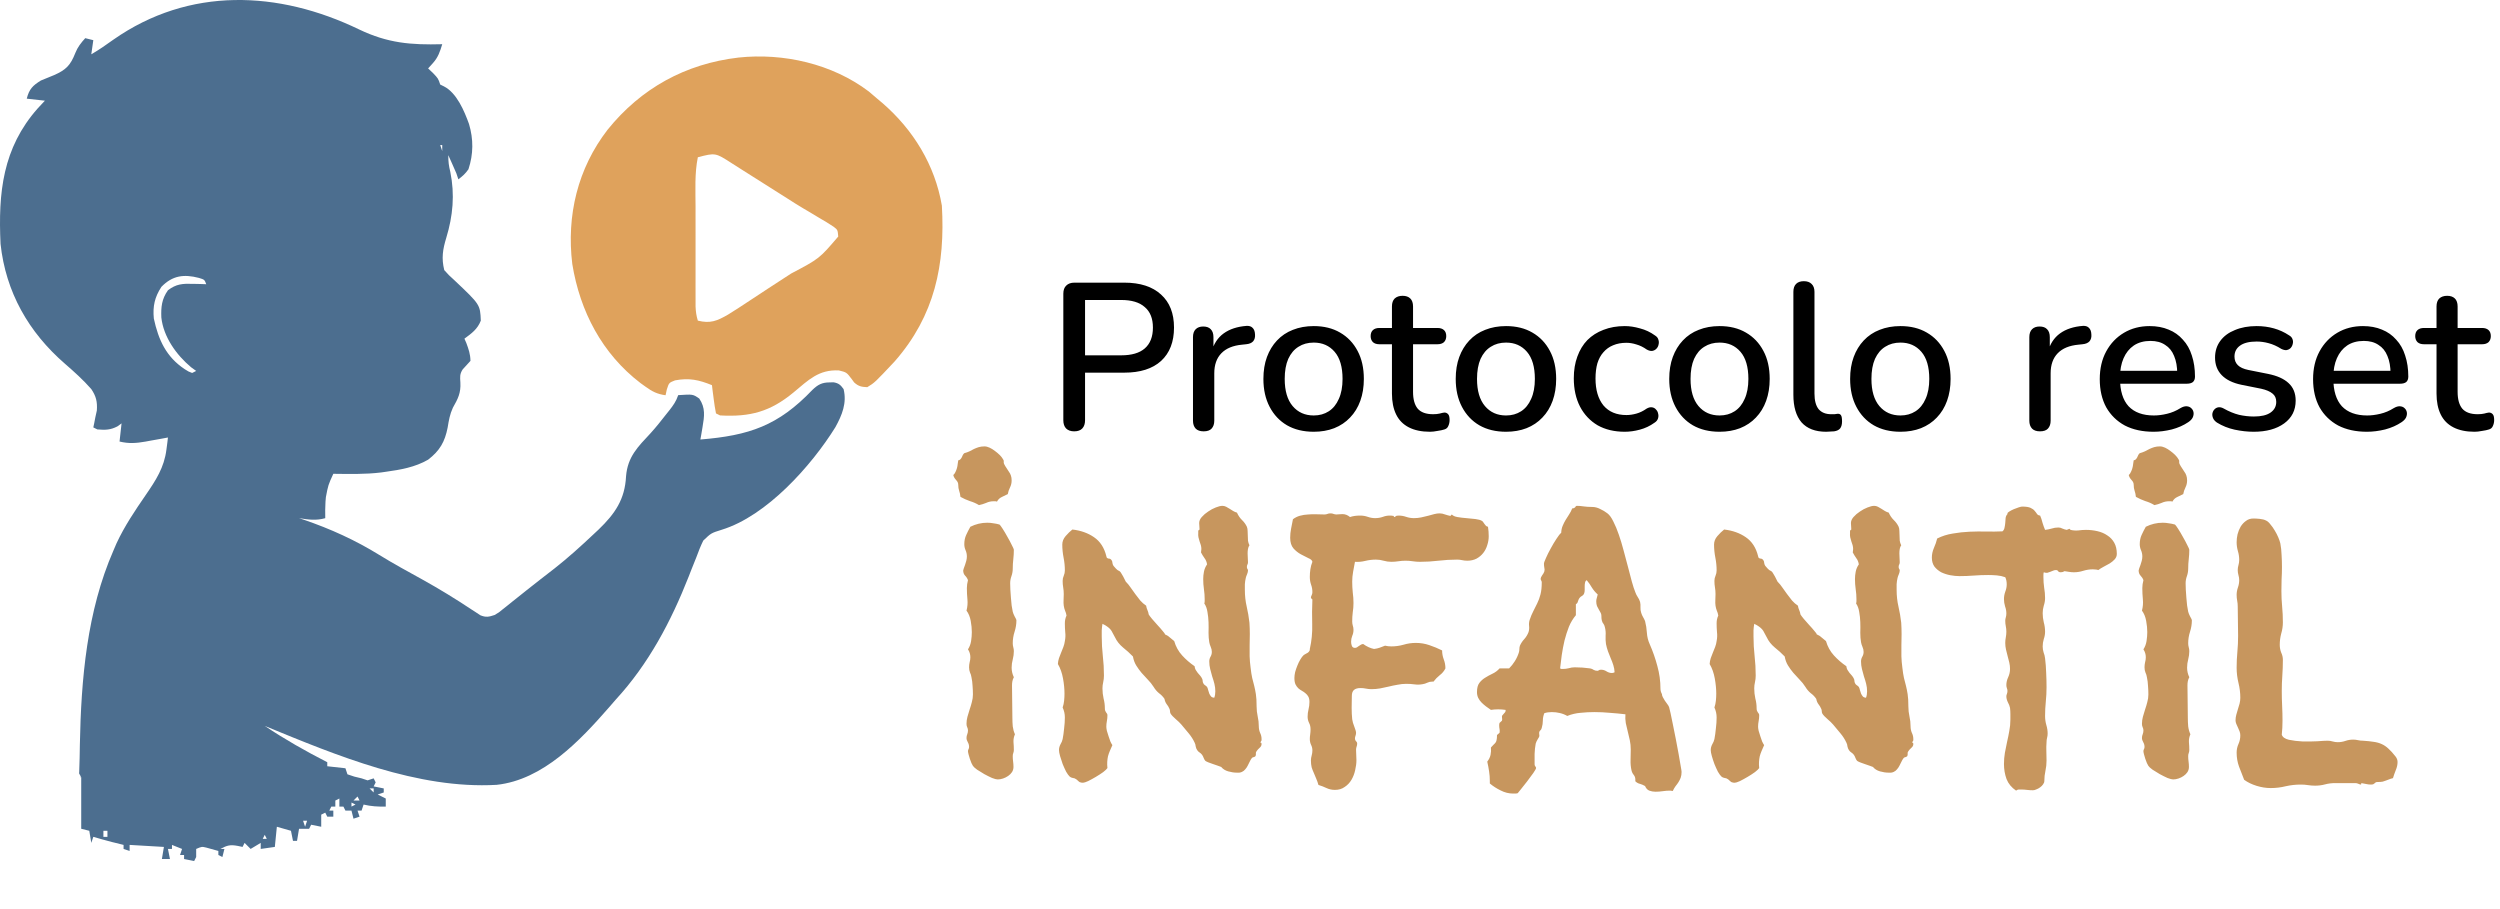 <svg xmlns="http://www.w3.org/2000/svg" width="341" height="124" viewBox="0 0 341 124" fill="none"><path d="M137.988 65.543C137.988 65.877 137.913 66.194 137.763 66.494C137.613 66.795 137.513 67.095 137.463 67.395C137.213 67.529 136.937 67.662 136.637 67.796C136.353 67.929 136.136 68.138 135.986 68.422C135.903 68.388 135.828 68.371 135.761 68.371C135.694 68.371 135.619 68.371 135.536 68.371C135.169 68.371 134.826 68.447 134.509 68.597C134.192 68.73 133.867 68.83 133.533 68.897C133.15 68.663 132.732 68.48 132.282 68.347C131.848 68.196 131.423 68.004 131.006 67.771C130.972 67.454 130.914 67.178 130.83 66.945C130.747 66.711 130.705 66.436 130.705 66.119C130.705 65.885 130.605 65.668 130.405 65.468C130.205 65.251 130.079 65.026 130.029 64.793C130.163 64.676 130.263 64.534 130.33 64.367C130.413 64.2 130.48 64.025 130.53 63.841C130.58 63.658 130.613 63.474 130.63 63.291C130.647 63.107 130.672 62.94 130.705 62.79C130.822 62.773 130.914 62.732 130.98 62.665C131.064 62.582 131.131 62.49 131.181 62.39C131.231 62.273 131.281 62.164 131.331 62.064C131.381 61.964 131.448 61.881 131.531 61.814C131.781 61.747 132.015 61.664 132.232 61.564C132.449 61.447 132.657 61.339 132.858 61.239C133.075 61.138 133.291 61.055 133.508 60.988C133.742 60.921 134.001 60.888 134.284 60.888C134.501 60.888 134.735 60.947 134.985 61.063C135.235 61.18 135.477 61.33 135.711 61.514C135.944 61.681 136.161 61.864 136.362 62.064C136.562 62.265 136.712 62.456 136.812 62.64C136.895 62.74 136.929 62.849 136.912 62.965C136.895 63.082 136.912 63.191 136.962 63.291C137.062 63.491 137.171 63.675 137.288 63.841C137.404 64.008 137.513 64.175 137.613 64.342C137.73 64.492 137.822 64.667 137.888 64.868C137.955 65.051 137.988 65.276 137.988 65.543ZM138.639 84.615C138.639 85.132 138.556 85.649 138.389 86.167C138.222 86.684 138.139 87.21 138.139 87.743C138.139 87.927 138.164 88.111 138.214 88.294C138.264 88.461 138.289 88.636 138.289 88.82C138.289 89.187 138.239 89.562 138.139 89.946C138.038 90.313 137.988 90.688 137.988 91.072C137.988 91.523 138.089 91.957 138.289 92.374C138.189 92.557 138.122 92.741 138.089 92.924C138.055 93.091 138.038 93.283 138.038 93.5C138.038 94.217 138.047 94.943 138.063 95.677C138.08 96.412 138.089 97.154 138.089 97.905C138.089 98.289 138.105 98.681 138.139 99.081C138.189 99.465 138.289 99.824 138.439 100.157C138.289 100.491 138.222 100.842 138.239 101.209C138.272 101.576 138.289 101.943 138.289 102.31C138.289 102.443 138.264 102.577 138.214 102.71C138.164 102.827 138.139 102.969 138.139 103.136C138.139 103.386 138.155 103.636 138.189 103.887C138.222 104.12 138.239 104.362 138.239 104.612C138.239 104.863 138.172 105.096 138.038 105.313C137.905 105.513 137.73 105.689 137.513 105.839C137.296 105.989 137.062 106.106 136.812 106.189C136.562 106.273 136.32 106.314 136.086 106.314C135.919 106.314 135.661 106.248 135.31 106.114C134.977 105.964 134.626 105.789 134.259 105.589C133.909 105.388 133.583 105.188 133.283 104.988C132.983 104.771 132.791 104.596 132.707 104.462C132.657 104.396 132.591 104.27 132.507 104.087C132.44 103.903 132.365 103.703 132.282 103.486C132.215 103.269 132.157 103.069 132.107 102.886C132.057 102.685 132.032 102.543 132.032 102.46C132.032 102.36 132.057 102.268 132.107 102.185C132.157 102.101 132.182 102.001 132.182 101.884C132.182 101.651 132.123 101.434 132.007 101.234C131.89 101.033 131.831 100.842 131.831 100.658C131.831 100.474 131.865 100.308 131.932 100.157C131.998 99.991 132.032 99.815 132.032 99.632C132.032 99.482 131.998 99.34 131.932 99.206C131.865 99.073 131.831 98.914 131.831 98.731C131.831 98.414 131.873 98.097 131.957 97.78C132.057 97.446 132.157 97.112 132.257 96.779C132.374 96.445 132.474 96.111 132.557 95.778C132.657 95.427 132.707 95.077 132.707 94.726C132.707 94.343 132.691 93.95 132.657 93.55C132.641 93.15 132.591 92.757 132.507 92.374C132.474 92.14 132.407 91.923 132.307 91.723C132.224 91.523 132.182 91.289 132.182 91.022C132.182 90.788 132.207 90.563 132.257 90.346C132.324 90.113 132.357 89.879 132.357 89.646C132.357 89.262 132.249 88.903 132.032 88.569C132.249 88.236 132.39 87.86 132.457 87.443C132.524 87.009 132.557 86.6 132.557 86.217C132.557 85.749 132.507 85.241 132.407 84.69C132.307 84.139 132.115 83.672 131.831 83.288C131.965 82.771 132.007 82.262 131.957 81.762C131.907 81.244 131.881 80.727 131.881 80.21C131.881 79.876 131.932 79.517 132.032 79.134C131.948 78.9 131.815 78.692 131.631 78.508C131.464 78.324 131.381 78.091 131.381 77.807C131.381 77.757 131.406 77.665 131.456 77.532C131.506 77.398 131.564 77.24 131.631 77.056C131.698 76.873 131.756 76.681 131.806 76.481C131.856 76.281 131.881 76.089 131.881 75.905C131.881 75.605 131.823 75.321 131.706 75.054C131.589 74.787 131.531 74.512 131.531 74.228C131.531 73.761 131.615 73.344 131.781 72.977C131.948 72.61 132.14 72.234 132.357 71.85C133.091 71.483 133.859 71.3 134.66 71.3C134.943 71.3 135.219 71.325 135.486 71.375C135.769 71.408 136.053 71.467 136.337 71.55C136.403 71.6 136.545 71.792 136.762 72.126C136.979 72.46 137.196 72.827 137.413 73.227C137.646 73.627 137.847 74.003 138.013 74.353C138.197 74.704 138.289 74.912 138.289 74.979C138.289 75.413 138.264 75.847 138.214 76.281C138.164 76.698 138.139 77.123 138.139 77.557C138.139 77.907 138.08 78.249 137.963 78.583C137.847 78.9 137.788 79.225 137.788 79.559C137.788 79.793 137.797 80.085 137.813 80.435C137.83 80.769 137.855 81.128 137.888 81.511C137.922 81.878 137.955 82.237 137.988 82.588C138.038 82.938 138.089 83.222 138.139 83.439C138.155 83.522 138.189 83.622 138.239 83.739C138.289 83.839 138.339 83.948 138.389 84.064C138.456 84.181 138.514 84.29 138.564 84.39C138.614 84.49 138.639 84.565 138.639 84.615ZM172.077 101.484C172.077 101.684 171.985 101.859 171.802 102.01C171.635 102.16 171.501 102.31 171.401 102.46C171.318 102.56 171.284 102.669 171.301 102.785C171.318 102.902 171.301 103.019 171.251 103.136C171.168 103.219 171.067 103.269 170.951 103.286C170.851 103.303 170.775 103.353 170.725 103.436C170.625 103.57 170.534 103.728 170.45 103.912C170.367 104.095 170.275 104.279 170.175 104.462C170.091 104.629 169.983 104.788 169.849 104.938C169.733 105.088 169.582 105.205 169.399 105.288C169.299 105.338 169.182 105.372 169.048 105.388C168.932 105.388 168.807 105.388 168.673 105.388C168.323 105.388 167.939 105.33 167.522 105.213C167.121 105.096 166.804 104.896 166.571 104.612C166.471 104.562 166.312 104.504 166.095 104.437C165.895 104.354 165.678 104.279 165.444 104.212C165.228 104.129 165.019 104.054 164.819 103.987C164.618 103.903 164.485 103.837 164.418 103.787C164.335 103.703 164.26 103.578 164.193 103.411C164.126 103.228 164.051 103.077 163.968 102.961C163.868 102.827 163.751 102.719 163.617 102.635C163.484 102.552 163.375 102.443 163.292 102.31C163.192 102.16 163.125 101.993 163.092 101.809C163.075 101.609 163.025 101.434 162.942 101.284C162.741 100.85 162.474 100.433 162.141 100.032C161.807 99.615 161.473 99.215 161.14 98.831C160.956 98.614 160.697 98.364 160.364 98.08C160.03 97.796 159.796 97.546 159.663 97.329C159.613 97.229 159.588 97.121 159.588 97.004C159.588 96.887 159.563 96.779 159.513 96.678C159.413 96.445 159.287 96.236 159.137 96.053C158.987 95.853 158.887 95.611 158.837 95.327C158.637 95.027 158.386 94.768 158.086 94.551C157.802 94.317 157.561 94.034 157.36 93.7C157.127 93.333 156.86 92.999 156.559 92.699C156.276 92.382 155.992 92.073 155.708 91.773C155.441 91.456 155.2 91.122 154.983 90.772C154.766 90.421 154.616 90.013 154.532 89.545C154.115 89.112 153.664 88.703 153.181 88.319C152.697 87.919 152.33 87.451 152.079 86.918C151.946 86.684 151.837 86.484 151.754 86.317C151.671 86.133 151.57 85.975 151.454 85.841C151.337 85.708 151.195 85.583 151.028 85.466C150.878 85.349 150.661 85.224 150.377 85.09C150.327 85.374 150.294 85.666 150.277 85.966C150.277 86.25 150.277 86.534 150.277 86.817C150.277 87.718 150.327 88.611 150.427 89.495C150.528 90.363 150.578 91.247 150.578 92.148C150.578 92.465 150.544 92.766 150.478 93.049C150.411 93.333 150.377 93.617 150.377 93.9C150.377 94.368 150.427 94.826 150.528 95.277C150.644 95.711 150.703 96.161 150.703 96.628C150.703 96.762 150.719 96.87 150.753 96.954C150.786 97.037 150.828 97.112 150.878 97.179C150.928 97.229 150.97 97.287 151.003 97.354C151.036 97.404 151.053 97.479 151.053 97.579C151.053 97.847 151.028 98.105 150.978 98.355C150.928 98.606 150.903 98.864 150.903 99.131C150.903 99.265 150.928 99.448 150.978 99.682C151.045 99.915 151.12 100.157 151.203 100.408C151.287 100.658 151.37 100.9 151.454 101.134C151.554 101.35 151.645 101.517 151.729 101.634C151.595 101.918 151.479 102.185 151.379 102.435C151.278 102.669 151.195 102.911 151.128 103.161C151.078 103.394 151.045 103.645 151.028 103.912C151.011 104.162 151.02 104.446 151.053 104.763C150.97 104.896 150.778 105.08 150.478 105.313C150.177 105.53 149.843 105.747 149.476 105.964C149.109 106.181 148.759 106.373 148.425 106.54C148.091 106.69 147.858 106.765 147.724 106.765C147.574 106.765 147.457 106.748 147.374 106.715C147.291 106.698 147.224 106.665 147.174 106.615C147.124 106.565 147.065 106.515 146.999 106.465C146.949 106.398 146.865 106.331 146.748 106.264C146.648 106.181 146.506 106.131 146.323 106.114C146.156 106.081 146.022 106.022 145.922 105.939C145.772 105.805 145.605 105.58 145.422 105.263C145.255 104.929 145.096 104.579 144.946 104.212C144.813 103.845 144.696 103.486 144.596 103.136C144.496 102.785 144.446 102.51 144.446 102.31C144.446 102.043 144.512 101.784 144.646 101.534C144.796 101.284 144.896 101.042 144.946 100.808C145.03 100.374 145.096 99.891 145.146 99.356C145.213 98.823 145.247 98.322 145.247 97.855C145.247 97.388 145.146 96.937 144.946 96.503C145.046 96.203 145.113 95.894 145.146 95.577C145.18 95.243 145.197 94.927 145.197 94.626C145.197 93.975 145.13 93.283 144.996 92.549C144.863 91.798 144.629 91.139 144.296 90.572C144.312 90.288 144.362 90.021 144.446 89.771C144.546 89.504 144.646 89.245 144.746 88.995C144.846 88.745 144.946 88.494 145.046 88.244C145.146 87.977 145.213 87.71 145.247 87.443C145.33 87.026 145.347 86.617 145.297 86.217C145.263 85.816 145.247 85.424 145.247 85.04C145.247 84.823 145.263 84.64 145.297 84.49C145.33 84.323 145.388 84.148 145.472 83.964C145.438 83.731 145.372 83.505 145.272 83.288C145.188 83.072 145.13 82.846 145.096 82.613C145.063 82.362 145.055 82.112 145.071 81.862C145.088 81.595 145.096 81.32 145.096 81.036C145.096 80.719 145.071 80.418 145.021 80.135C144.971 79.851 144.946 79.551 144.946 79.234C144.946 78.984 144.996 78.75 145.096 78.533C145.197 78.299 145.247 78.058 145.247 77.807C145.247 77.223 145.188 76.639 145.071 76.055C144.955 75.454 144.896 74.862 144.896 74.278C144.896 73.861 145.046 73.477 145.347 73.127C145.664 72.76 145.972 72.46 146.273 72.226C147.424 72.359 148.409 72.71 149.226 73.277C150.06 73.844 150.619 74.704 150.903 75.855C150.92 75.972 150.953 76.055 151.003 76.105C151.053 76.139 151.103 76.164 151.153 76.18C151.22 76.18 151.287 76.189 151.353 76.205C151.42 76.222 151.487 76.264 151.554 76.331C151.671 76.464 151.729 76.606 151.729 76.756C151.746 76.906 151.796 77.048 151.879 77.181C152.146 77.499 152.33 77.69 152.43 77.757C152.547 77.807 152.638 77.857 152.705 77.907C152.788 77.957 152.88 78.074 152.98 78.258C153.097 78.424 153.289 78.783 153.556 79.334C153.806 79.584 154.032 79.859 154.232 80.16C154.449 80.444 154.657 80.736 154.857 81.036C155.074 81.336 155.3 81.628 155.533 81.912C155.767 82.179 156.034 82.412 156.334 82.613C156.367 82.829 156.426 83.03 156.509 83.213C156.593 83.397 156.651 83.597 156.685 83.814C156.751 83.931 156.901 84.131 157.135 84.415C157.385 84.682 157.636 84.965 157.886 85.266C158.153 85.549 158.386 85.816 158.587 86.067C158.787 86.3 158.887 86.434 158.887 86.467C158.887 86.534 158.92 86.567 158.987 86.567C159.221 86.667 159.421 86.801 159.588 86.968C159.771 87.134 159.963 87.293 160.163 87.443C160.38 88.194 160.739 88.845 161.24 89.395C161.74 89.946 162.308 90.438 162.942 90.872C162.958 91.055 163.008 91.222 163.092 91.373C163.175 91.506 163.267 91.639 163.367 91.773C163.484 91.89 163.592 92.015 163.692 92.148C163.809 92.282 163.901 92.424 163.968 92.574C164.018 92.674 164.043 92.774 164.043 92.874C164.043 92.974 164.068 93.074 164.118 93.174C164.168 93.291 164.243 93.383 164.343 93.45C164.46 93.517 164.56 93.6 164.644 93.7C164.71 93.817 164.76 93.959 164.794 94.126C164.844 94.276 164.894 94.434 164.944 94.601C165.011 94.751 165.094 94.885 165.194 95.002C165.294 95.102 165.436 95.16 165.62 95.177C165.72 94.927 165.77 94.635 165.77 94.301C165.77 93.95 165.728 93.608 165.645 93.275C165.561 92.941 165.461 92.607 165.344 92.273C165.244 91.923 165.152 91.581 165.069 91.247C164.986 90.914 164.944 90.572 164.944 90.221C164.944 89.988 165.002 89.771 165.119 89.57C165.236 89.37 165.294 89.153 165.294 88.92C165.294 88.686 165.244 88.461 165.144 88.244C165.044 88.01 164.977 87.793 164.944 87.593C164.877 87.21 164.844 86.784 164.844 86.317C164.86 85.833 164.86 85.349 164.844 84.865C164.827 84.381 164.777 83.914 164.694 83.464C164.627 83.013 164.485 82.629 164.268 82.312C164.301 82.212 164.318 82.112 164.318 82.012C164.318 81.912 164.318 81.812 164.318 81.712C164.318 81.278 164.285 80.836 164.218 80.385C164.151 79.918 164.118 79.451 164.118 78.984C164.118 78.65 164.151 78.316 164.218 77.982C164.285 77.632 164.427 77.298 164.644 76.981C164.593 76.647 164.477 76.364 164.293 76.13C164.126 75.897 163.968 75.638 163.818 75.354C163.818 75.271 163.826 75.196 163.843 75.129C163.859 75.046 163.868 74.962 163.868 74.879C163.868 74.712 163.843 74.537 163.793 74.353C163.742 74.17 163.684 73.995 163.617 73.828C163.567 73.644 163.517 73.461 163.467 73.277C163.434 73.094 163.425 72.91 163.442 72.726V72.376L163.617 72.226C163.617 72.059 163.609 71.909 163.592 71.775C163.576 71.642 163.567 71.5 163.567 71.35C163.567 71.066 163.684 70.791 163.918 70.524C164.168 70.24 164.46 69.99 164.794 69.773C165.127 69.54 165.469 69.356 165.82 69.222C166.187 69.072 166.496 68.997 166.746 68.997C166.913 68.997 167.08 69.039 167.246 69.122C167.413 69.206 167.572 69.298 167.722 69.398C167.889 69.498 168.047 69.598 168.198 69.698C168.364 69.798 168.54 69.873 168.723 69.923C168.89 70.307 169.115 70.641 169.399 70.924C169.683 71.191 169.908 71.5 170.075 71.85C170.141 72.017 170.175 72.209 170.175 72.426C170.191 72.626 170.2 72.843 170.2 73.077C170.2 73.294 170.208 73.519 170.225 73.753C170.258 73.969 170.325 74.178 170.425 74.378C170.325 74.512 170.258 74.679 170.225 74.879C170.191 75.062 170.175 75.263 170.175 75.48C170.175 75.697 170.183 75.913 170.2 76.13C170.216 76.331 170.225 76.514 170.225 76.681C170.225 76.814 170.2 76.923 170.15 77.006C170.1 77.09 170.075 77.198 170.075 77.332C170.075 77.448 170.1 77.54 170.15 77.607C170.2 77.657 170.225 77.724 170.225 77.807C170.225 77.957 170.183 78.132 170.1 78.333C170.016 78.516 169.958 78.683 169.924 78.833C169.858 79.117 169.816 79.401 169.799 79.684C169.799 79.951 169.799 80.21 169.799 80.46C169.799 81.261 169.883 82.02 170.05 82.738C170.216 83.455 170.342 84.189 170.425 84.94C170.458 85.457 170.475 85.975 170.475 86.492C170.475 86.993 170.467 87.501 170.45 88.019C170.45 88.519 170.45 89.02 170.45 89.52C170.467 90.021 170.508 90.522 170.575 91.022C170.642 91.623 170.717 92.107 170.8 92.474C170.901 92.841 170.992 93.2 171.076 93.55C171.159 93.884 171.234 94.259 171.301 94.676C171.368 95.093 171.401 95.652 171.401 96.353C171.401 96.82 171.451 97.279 171.551 97.73C171.651 98.163 171.701 98.614 171.701 99.081C171.701 99.382 171.76 99.674 171.877 99.957C172.01 100.224 172.077 100.508 172.077 100.808V100.983L171.902 101.284C172.019 101.284 172.077 101.35 172.077 101.484ZM203.062 73.152C203.062 73.552 202.995 73.953 202.862 74.353C202.745 74.754 202.561 75.112 202.311 75.43C202.061 75.746 201.752 76.005 201.385 76.205C201.018 76.389 200.601 76.481 200.134 76.481C199.9 76.481 199.666 76.456 199.433 76.406C199.216 76.356 198.991 76.331 198.757 76.331C197.906 76.331 197.055 76.381 196.204 76.481C195.37 76.581 194.527 76.631 193.676 76.631C193.343 76.631 193.017 76.606 192.7 76.556C192.383 76.506 192.058 76.481 191.724 76.481C191.39 76.481 191.065 76.506 190.748 76.556C190.431 76.606 190.106 76.631 189.772 76.631C189.422 76.631 189.071 76.581 188.721 76.481C188.387 76.381 188.037 76.331 187.67 76.331C187.186 76.331 186.702 76.389 186.218 76.506C185.751 76.623 185.284 76.664 184.816 76.631C184.733 77.065 184.649 77.515 184.566 77.982C184.483 78.433 184.441 78.883 184.441 79.334C184.441 79.818 184.466 80.31 184.516 80.811C184.583 81.294 184.616 81.778 184.616 82.262C184.616 82.679 184.583 83.097 184.516 83.514C184.466 83.914 184.441 84.331 184.441 84.765C184.441 84.949 184.466 85.132 184.516 85.316C184.583 85.499 184.616 85.699 184.616 85.916C184.616 86.2 184.558 86.475 184.441 86.742C184.341 86.993 184.291 87.26 184.291 87.543C184.291 87.727 184.324 87.91 184.391 88.094C184.458 88.277 184.599 88.369 184.816 88.369C184.916 88.369 185.008 88.344 185.092 88.294C185.175 88.227 185.258 88.169 185.342 88.119C185.442 88.052 185.534 87.994 185.617 87.944C185.717 87.877 185.826 87.844 185.943 87.844C186.426 88.194 186.919 88.419 187.419 88.519C187.703 88.486 187.962 88.427 188.195 88.344C188.445 88.261 188.687 88.169 188.921 88.069C189.071 88.102 189.213 88.127 189.346 88.144C189.48 88.16 189.622 88.169 189.772 88.169C190.339 88.169 190.89 88.094 191.424 87.944C191.974 87.777 192.542 87.693 193.126 87.693C193.76 87.693 194.369 87.793 194.953 87.994C195.553 88.194 196.137 88.436 196.705 88.719C196.705 89.137 196.78 89.545 196.93 89.946C197.08 90.33 197.155 90.739 197.155 91.172C196.972 91.539 196.713 91.848 196.379 92.098C196.062 92.349 195.779 92.641 195.528 92.974H195.328C195.095 92.974 194.878 93.024 194.677 93.124C194.477 93.225 194.26 93.291 194.027 93.325C193.676 93.391 193.318 93.4 192.951 93.35C192.583 93.3 192.208 93.275 191.824 93.275C191.424 93.275 191.023 93.316 190.623 93.4C190.222 93.466 189.822 93.55 189.422 93.65C189.038 93.734 188.646 93.817 188.245 93.9C187.861 93.967 187.469 94.001 187.069 94.001C186.802 94.001 186.552 93.975 186.318 93.925C186.084 93.875 185.834 93.85 185.567 93.85C185.183 93.85 184.891 93.934 184.691 94.101C184.491 94.267 184.391 94.543 184.391 94.927C184.391 95.444 184.382 95.986 184.366 96.553C184.366 97.104 184.391 97.621 184.441 98.105C184.458 98.239 184.491 98.397 184.541 98.581C184.591 98.748 184.649 98.914 184.716 99.081C184.783 99.248 184.841 99.415 184.891 99.582C184.941 99.732 184.966 99.857 184.966 99.957C184.966 100.091 184.941 100.224 184.891 100.358C184.841 100.474 184.816 100.608 184.816 100.758C184.816 100.892 184.866 101.008 184.966 101.109C185.067 101.192 185.117 101.3 185.117 101.434C185.117 101.567 185.092 101.701 185.042 101.834C184.992 101.968 184.966 102.11 184.966 102.26C184.966 102.493 184.975 102.735 184.992 102.986C185.008 103.219 185.017 103.453 185.017 103.686C185.017 104.12 184.958 104.579 184.841 105.063C184.741 105.53 184.574 105.964 184.341 106.364C184.107 106.765 183.798 107.09 183.415 107.341C183.048 107.608 182.605 107.741 182.088 107.741C181.671 107.741 181.287 107.658 180.937 107.491C180.587 107.324 180.219 107.182 179.836 107.065C179.752 106.765 179.652 106.481 179.535 106.214C179.435 105.947 179.327 105.689 179.21 105.438C179.093 105.188 178.993 104.929 178.91 104.663C178.843 104.379 178.81 104.07 178.81 103.736C178.81 103.503 178.843 103.278 178.91 103.061C178.976 102.827 179.01 102.594 179.01 102.36C179.01 102.093 178.951 101.843 178.835 101.609C178.718 101.359 178.659 101.092 178.659 100.808C178.659 100.608 178.676 100.399 178.709 100.182C178.743 99.949 178.759 99.715 178.759 99.482C178.759 99.148 178.693 98.856 178.559 98.606C178.426 98.339 178.359 98.055 178.359 97.755C178.359 97.421 178.401 97.087 178.484 96.754C178.568 96.42 178.609 96.086 178.609 95.752C178.609 95.452 178.559 95.21 178.459 95.027C178.359 94.843 178.234 94.693 178.084 94.576C177.934 94.443 177.767 94.326 177.583 94.226C177.4 94.126 177.233 94.009 177.083 93.875C176.932 93.725 176.807 93.55 176.707 93.35C176.607 93.133 176.557 92.841 176.557 92.474C176.557 92.24 176.59 91.973 176.657 91.673C176.741 91.373 176.841 91.081 176.957 90.797C177.074 90.496 177.208 90.221 177.358 89.971C177.508 89.704 177.667 89.495 177.833 89.345C177.9 89.295 177.984 89.245 178.084 89.195C178.184 89.145 178.276 89.095 178.359 89.045C178.459 88.978 178.534 88.903 178.584 88.82C178.651 88.736 178.676 88.636 178.659 88.519C178.91 87.418 179.018 86.3 178.985 85.165C178.951 84.031 178.96 82.896 179.01 81.762C178.876 81.678 178.81 81.57 178.81 81.436C178.81 81.403 178.843 81.32 178.91 81.186C178.976 81.052 179.01 80.919 179.01 80.785C179.01 80.418 178.951 80.076 178.835 79.759C178.718 79.426 178.659 79.067 178.659 78.683C178.659 78.35 178.684 78.007 178.734 77.657C178.784 77.307 178.876 76.965 179.01 76.631C178.976 76.431 178.793 76.264 178.459 76.13C178.142 75.98 177.8 75.805 177.433 75.605C177.066 75.404 176.732 75.138 176.432 74.804C176.131 74.453 175.981 73.969 175.981 73.352C175.981 72.935 176.023 72.518 176.106 72.101C176.19 71.667 176.273 71.241 176.357 70.824C176.64 70.607 176.957 70.449 177.308 70.349C177.675 70.249 178.05 70.19 178.434 70.174C178.818 70.14 179.202 70.132 179.585 70.148C179.969 70.165 180.328 70.174 180.662 70.174C180.812 70.174 180.945 70.148 181.062 70.099C181.179 70.048 181.321 70.023 181.488 70.023C181.638 70.023 181.771 70.048 181.888 70.099C182.021 70.148 182.155 70.174 182.288 70.174C182.422 70.174 182.555 70.165 182.689 70.148C182.839 70.132 182.981 70.124 183.114 70.124C183.481 70.124 183.824 70.257 184.141 70.524C184.524 70.391 184.983 70.324 185.517 70.324C185.884 70.324 186.235 70.382 186.568 70.499C186.902 70.616 187.236 70.674 187.569 70.674C187.937 70.674 188.287 70.616 188.621 70.499C188.971 70.365 189.338 70.307 189.722 70.324L190.097 70.374L190.147 70.524C190.231 70.524 190.306 70.491 190.373 70.424C190.439 70.357 190.564 70.324 190.748 70.324C191.115 70.324 191.465 70.382 191.799 70.499C192.15 70.616 192.5 70.674 192.85 70.674C193.201 70.674 193.534 70.641 193.852 70.574C194.185 70.507 194.502 70.432 194.803 70.349C195.103 70.265 195.378 70.19 195.629 70.124C195.895 70.057 196.137 70.023 196.354 70.023C196.605 70.023 196.855 70.073 197.105 70.174C197.355 70.257 197.597 70.324 197.831 70.374L198.031 70.174C198.165 70.34 198.415 70.457 198.782 70.524C199.166 70.591 199.575 70.641 200.008 70.674C200.442 70.707 200.859 70.749 201.26 70.799C201.66 70.849 201.952 70.933 202.136 71.049C202.203 71.083 202.261 71.141 202.311 71.225C202.378 71.308 202.436 71.392 202.486 71.475C202.553 71.558 202.62 71.642 202.687 71.725C202.77 71.792 202.862 71.834 202.962 71.85C202.995 72.067 203.02 72.284 203.037 72.501C203.054 72.701 203.062 72.918 203.062 73.152ZM229.367 105.288C229.367 105.589 229.325 105.856 229.242 106.089C229.158 106.306 229.058 106.506 228.941 106.69C228.824 106.873 228.691 107.057 228.541 107.24C228.407 107.424 228.282 107.641 228.165 107.891L227.815 107.841C227.481 107.841 227.147 107.866 226.814 107.916C226.48 107.966 226.146 107.991 225.813 107.991C225.512 107.991 225.229 107.941 224.962 107.841C224.711 107.741 224.52 107.532 224.386 107.215C224.152 107.082 223.919 106.982 223.685 106.915C223.452 106.865 223.243 106.748 223.06 106.565V106.314C223.06 106.081 222.984 105.872 222.834 105.689C222.684 105.505 222.584 105.297 222.534 105.063C222.434 104.612 222.392 104.145 222.409 103.661C222.425 103.161 222.434 102.677 222.434 102.21C222.434 101.793 222.392 101.384 222.309 100.983C222.225 100.583 222.133 100.191 222.033 99.807C221.933 99.407 221.841 99.014 221.758 98.631C221.691 98.23 221.675 97.83 221.708 97.429C220.991 97.346 220.281 97.279 219.581 97.229C218.896 97.162 218.187 97.129 217.453 97.129C216.836 97.129 216.21 97.162 215.576 97.229C214.959 97.279 214.358 97.421 213.774 97.655C213.457 97.471 213.115 97.338 212.748 97.254C212.397 97.171 212.039 97.129 211.672 97.129C211.288 97.129 210.946 97.179 210.645 97.279C210.512 97.613 210.445 97.947 210.445 98.28C210.445 98.614 210.395 98.948 210.295 99.281C210.262 99.432 210.203 99.54 210.12 99.607C210.053 99.657 210.003 99.724 209.97 99.807C209.936 99.891 209.928 99.982 209.945 100.082C209.961 100.166 209.97 100.258 209.97 100.358C209.97 100.458 209.895 100.616 209.744 100.833C209.611 101.05 209.519 101.25 209.469 101.434C209.386 101.868 209.336 102.335 209.319 102.835C209.319 103.319 209.319 103.795 209.319 104.262C209.319 104.362 209.352 104.454 209.419 104.537C209.486 104.604 209.519 104.679 209.519 104.763C209.519 104.846 209.394 105.071 209.144 105.438C208.894 105.789 208.61 106.173 208.293 106.59C207.992 106.99 207.709 107.349 207.442 107.666C207.175 108 207.033 108.175 207.016 108.192C206.9 108.225 206.791 108.242 206.691 108.242C206.591 108.242 206.491 108.242 206.391 108.242C205.807 108.242 205.239 108.1 204.689 107.816C204.138 107.549 203.646 107.232 203.212 106.865V106.515C203.212 106.081 203.179 105.647 203.112 105.213C203.045 104.763 202.962 104.32 202.862 103.887C203.095 103.586 203.245 103.278 203.312 102.961C203.379 102.644 203.396 102.31 203.362 101.959C203.512 101.793 203.638 101.659 203.738 101.559C203.854 101.459 203.946 101.359 204.013 101.259C204.08 101.159 204.121 101.042 204.138 100.908C204.172 100.775 204.188 100.591 204.188 100.358V100.258L204.539 99.957C204.572 99.774 204.572 99.607 204.539 99.457C204.505 99.29 204.489 99.115 204.489 98.931C204.489 98.798 204.505 98.689 204.539 98.606L204.864 98.305C204.897 98.205 204.906 98.114 204.889 98.03C204.872 97.93 204.864 97.838 204.864 97.755C204.864 97.671 204.889 97.605 204.939 97.555C204.989 97.488 205.048 97.421 205.114 97.354C205.181 97.287 205.239 97.221 205.289 97.154C205.339 97.087 205.365 97.012 205.365 96.929V96.829C204.68 96.729 204.013 96.729 203.362 96.829C203.145 96.678 202.92 96.52 202.687 96.353C202.47 96.186 202.269 96.011 202.086 95.828C201.902 95.644 201.752 95.435 201.635 95.202C201.519 94.968 201.46 94.701 201.46 94.401C201.46 93.85 201.569 93.433 201.785 93.15C202.002 92.866 202.261 92.632 202.561 92.449C202.878 92.249 203.212 92.065 203.562 91.898C203.93 91.731 204.255 91.489 204.539 91.172H205.84C206.14 90.872 206.399 90.547 206.616 90.196C206.85 89.829 207.033 89.437 207.167 89.02C207.217 88.87 207.242 88.711 207.242 88.544C207.242 88.377 207.267 88.219 207.317 88.069C207.467 87.735 207.667 87.435 207.917 87.168C208.168 86.884 208.36 86.567 208.493 86.217C208.576 85.95 208.602 85.674 208.568 85.391C208.535 85.107 208.56 84.832 208.643 84.565C208.793 84.114 208.96 83.714 209.144 83.364C209.327 83.013 209.503 82.663 209.669 82.312C209.853 81.945 210.003 81.536 210.12 81.086C210.237 80.635 210.295 80.085 210.295 79.434C210.295 79.334 210.27 79.251 210.22 79.184C210.17 79.117 210.145 79.034 210.145 78.933C210.145 78.833 210.212 78.683 210.345 78.483C210.495 78.283 210.595 78.108 210.645 77.957C210.696 77.774 210.696 77.599 210.645 77.432C210.612 77.248 210.595 77.065 210.595 76.881C210.595 76.764 210.687 76.506 210.871 76.105C211.054 75.688 211.271 75.254 211.521 74.804C211.772 74.337 212.03 73.903 212.297 73.502C212.564 73.085 212.781 72.81 212.948 72.676C212.965 72.309 213.032 71.992 213.148 71.725C213.265 71.442 213.399 71.175 213.549 70.924C213.699 70.674 213.857 70.424 214.024 70.174C214.191 69.923 214.333 69.648 214.45 69.348C214.683 69.348 214.85 69.248 214.95 69.047C214.984 69.014 215.034 68.997 215.101 68.997C215.367 68.997 215.668 69.022 216.002 69.072C216.335 69.122 216.719 69.147 217.153 69.147C217.537 69.147 217.904 69.239 218.254 69.423C218.621 69.59 218.955 69.79 219.255 70.023C219.539 70.24 219.806 70.607 220.056 71.125C220.323 71.642 220.573 72.243 220.807 72.927C221.041 73.594 221.257 74.312 221.458 75.079C221.675 75.847 221.875 76.597 222.058 77.332C222.242 78.049 222.417 78.716 222.584 79.334C222.751 79.935 222.909 80.418 223.06 80.785C223.143 81.019 223.251 81.236 223.385 81.436C223.518 81.62 223.627 81.845 223.71 82.112C223.76 82.346 223.777 82.588 223.76 82.838C223.744 83.088 223.777 83.338 223.86 83.589C223.927 83.806 224.011 83.998 224.111 84.164C224.211 84.331 224.303 84.515 224.386 84.715C224.52 85.232 224.603 85.766 224.636 86.317C224.67 86.851 224.795 87.36 225.012 87.844C225.446 88.828 225.796 89.829 226.063 90.847C226.347 91.865 226.488 92.899 226.488 93.95C226.488 94.184 226.555 94.426 226.689 94.676C226.689 94.81 226.73 94.952 226.814 95.102C226.897 95.252 226.989 95.41 227.089 95.577C227.206 95.727 227.314 95.878 227.414 96.028C227.531 96.178 227.615 96.32 227.665 96.453C227.698 96.553 227.765 96.829 227.865 97.279C227.965 97.713 228.074 98.239 228.19 98.856C228.324 99.473 228.457 100.141 228.591 100.858C228.724 101.559 228.849 102.226 228.966 102.86C229.083 103.478 229.175 104.012 229.242 104.462C229.325 104.913 229.367 105.188 229.367 105.288ZM220.231 91.698C220.215 91.364 220.156 91.039 220.056 90.722C219.956 90.405 219.839 90.096 219.706 89.796C219.589 89.479 219.464 89.162 219.33 88.845C219.214 88.511 219.122 88.177 219.055 87.844C219.005 87.493 218.988 87.118 219.005 86.717C219.038 86.317 219.005 85.925 218.905 85.541C218.855 85.341 218.796 85.199 218.73 85.115C218.68 85.032 218.63 84.957 218.579 84.89C218.546 84.807 218.513 84.707 218.479 84.59C218.446 84.456 218.429 84.248 218.429 83.964C218.429 83.814 218.388 83.672 218.304 83.539C218.237 83.405 218.162 83.272 218.079 83.138C217.995 83.005 217.912 82.846 217.829 82.663C217.762 82.479 217.728 82.262 217.728 82.012C217.728 81.862 217.754 81.712 217.804 81.561C217.854 81.395 217.895 81.236 217.929 81.086C217.612 80.802 217.345 80.485 217.128 80.135C216.928 79.784 216.694 79.451 216.427 79.134C216.31 79.2 216.235 79.309 216.202 79.459C216.168 79.609 216.152 79.776 216.152 79.96C216.152 80.126 216.152 80.302 216.152 80.485C216.152 80.669 216.127 80.819 216.077 80.936C216.027 81.086 215.926 81.203 215.776 81.286C215.643 81.353 215.526 81.453 215.426 81.586C215.342 81.72 215.276 81.87 215.226 82.037C215.192 82.204 215.101 82.329 214.95 82.412V83.914C214.567 84.365 214.25 84.89 213.999 85.491C213.766 86.091 213.565 86.717 213.399 87.368C213.248 88.019 213.123 88.678 213.023 89.345C212.94 89.996 212.865 90.605 212.798 91.172C212.848 91.206 212.906 91.231 212.973 91.247C213.04 91.247 213.098 91.247 213.148 91.247C213.432 91.247 213.707 91.214 213.974 91.147C214.241 91.064 214.517 91.022 214.8 91.022C215.518 91.022 216.218 91.072 216.903 91.172C217.086 91.206 217.245 91.272 217.378 91.373C217.528 91.456 217.695 91.498 217.879 91.498C217.962 91.498 218.029 91.473 218.079 91.423C218.146 91.373 218.246 91.347 218.379 91.347C218.646 91.347 218.896 91.423 219.13 91.573C219.364 91.723 219.614 91.798 219.881 91.798C219.981 91.798 220.098 91.765 220.231 91.698ZM260.977 101.484C260.977 101.684 260.886 101.859 260.702 102.01C260.535 102.16 260.402 102.31 260.302 102.46C260.218 102.56 260.185 102.669 260.201 102.785C260.218 102.902 260.201 103.019 260.151 103.136C260.068 103.219 259.968 103.269 259.851 103.286C259.751 103.303 259.676 103.353 259.626 103.436C259.526 103.57 259.434 103.728 259.351 103.912C259.267 104.095 259.175 104.279 259.075 104.462C258.992 104.629 258.883 104.788 258.75 104.938C258.633 105.088 258.483 105.205 258.299 105.288C258.199 105.338 258.082 105.372 257.949 105.388C257.832 105.388 257.707 105.388 257.574 105.388C257.223 105.388 256.839 105.33 256.422 105.213C256.022 105.096 255.705 104.896 255.471 104.612C255.371 104.562 255.213 104.504 254.996 104.437C254.795 104.354 254.578 104.279 254.345 104.212C254.128 104.129 253.919 104.054 253.719 103.987C253.519 103.903 253.385 103.837 253.319 103.787C253.235 103.703 253.16 103.578 253.093 103.411C253.027 103.228 252.952 103.077 252.868 102.961C252.768 102.827 252.651 102.719 252.518 102.635C252.384 102.552 252.276 102.443 252.192 102.31C252.092 102.16 252.026 101.993 251.992 101.809C251.976 101.609 251.925 101.434 251.842 101.284C251.642 100.85 251.375 100.433 251.041 100.032C250.707 99.615 250.374 99.215 250.04 98.831C249.856 98.614 249.598 98.364 249.264 98.08C248.93 97.796 248.697 97.546 248.563 97.329C248.513 97.229 248.488 97.121 248.488 97.004C248.488 96.887 248.463 96.779 248.413 96.678C248.313 96.445 248.188 96.236 248.038 96.053C247.888 95.853 247.787 95.611 247.737 95.327C247.537 95.027 247.287 94.768 246.987 94.551C246.703 94.317 246.461 94.034 246.261 93.7C246.027 93.333 245.76 92.999 245.46 92.699C245.176 92.382 244.893 92.073 244.609 91.773C244.342 91.456 244.1 91.122 243.883 90.772C243.666 90.421 243.516 90.013 243.433 89.545C243.015 89.112 242.565 88.703 242.081 88.319C241.597 87.919 241.23 87.451 240.98 86.918C240.846 86.684 240.738 86.484 240.654 86.317C240.571 86.133 240.471 85.975 240.354 85.841C240.237 85.708 240.095 85.583 239.929 85.466C239.778 85.349 239.562 85.224 239.278 85.09C239.228 85.374 239.194 85.666 239.178 85.966C239.178 86.25 239.178 86.534 239.178 86.817C239.178 87.718 239.228 88.611 239.328 89.495C239.428 90.363 239.478 91.247 239.478 92.148C239.478 92.465 239.445 92.766 239.378 93.049C239.311 93.333 239.278 93.617 239.278 93.9C239.278 94.368 239.328 94.826 239.428 95.277C239.545 95.711 239.603 96.161 239.603 96.628C239.603 96.762 239.62 96.87 239.653 96.954C239.687 97.037 239.728 97.112 239.778 97.179C239.828 97.229 239.87 97.287 239.904 97.354C239.937 97.404 239.954 97.479 239.954 97.579C239.954 97.847 239.929 98.105 239.879 98.355C239.828 98.606 239.803 98.864 239.803 99.131C239.803 99.265 239.828 99.448 239.879 99.682C239.945 99.915 240.02 100.157 240.104 100.408C240.187 100.658 240.271 100.9 240.354 101.134C240.454 101.35 240.546 101.517 240.629 101.634C240.496 101.918 240.379 102.185 240.279 102.435C240.179 102.669 240.095 102.911 240.029 103.161C239.979 103.394 239.945 103.645 239.929 103.912C239.912 104.162 239.92 104.446 239.954 104.763C239.87 104.896 239.678 105.08 239.378 105.313C239.078 105.53 238.744 105.747 238.377 105.964C238.01 106.181 237.659 106.373 237.326 106.54C236.992 106.69 236.758 106.765 236.625 106.765C236.475 106.765 236.358 106.748 236.274 106.715C236.191 106.698 236.124 106.665 236.074 106.615C236.024 106.565 235.966 106.515 235.899 106.465C235.849 106.398 235.766 106.331 235.649 106.264C235.549 106.181 235.407 106.131 235.223 106.114C235.056 106.081 234.923 106.022 234.823 105.939C234.673 105.805 234.506 105.58 234.322 105.263C234.155 104.929 233.997 104.579 233.847 104.212C233.713 103.845 233.596 103.486 233.496 103.136C233.396 102.785 233.346 102.51 233.346 102.31C233.346 102.043 233.413 101.784 233.546 101.534C233.697 101.284 233.797 101.042 233.847 100.808C233.93 100.374 233.997 99.891 234.047 99.356C234.114 98.823 234.147 98.322 234.147 97.855C234.147 97.388 234.047 96.937 233.847 96.503C233.947 96.203 234.014 95.894 234.047 95.577C234.08 95.243 234.097 94.927 234.097 94.626C234.097 93.975 234.03 93.283 233.897 92.549C233.763 91.798 233.53 91.139 233.196 90.572C233.213 90.288 233.263 90.021 233.346 89.771C233.446 89.504 233.546 89.245 233.646 88.995C233.747 88.745 233.847 88.494 233.947 88.244C234.047 87.977 234.114 87.71 234.147 87.443C234.23 87.026 234.247 86.617 234.197 86.217C234.164 85.816 234.147 85.424 234.147 85.04C234.147 84.823 234.164 84.64 234.197 84.49C234.23 84.323 234.289 84.148 234.372 83.964C234.339 83.731 234.272 83.505 234.172 83.288C234.089 83.072 234.03 82.846 233.997 82.613C233.964 82.362 233.955 82.112 233.972 81.862C233.989 81.595 233.997 81.32 233.997 81.036C233.997 80.719 233.972 80.418 233.922 80.135C233.872 79.851 233.847 79.551 233.847 79.234C233.847 78.984 233.897 78.75 233.997 78.533C234.097 78.299 234.147 78.058 234.147 77.807C234.147 77.223 234.089 76.639 233.972 76.055C233.855 75.454 233.797 74.862 233.797 74.278C233.797 73.861 233.947 73.477 234.247 73.127C234.564 72.76 234.873 72.46 235.173 72.226C236.325 72.359 237.309 72.71 238.127 73.277C238.961 73.844 239.52 74.704 239.803 75.855C239.82 75.972 239.854 76.055 239.904 76.105C239.954 76.139 240.004 76.164 240.054 76.18C240.12 76.18 240.187 76.189 240.254 76.205C240.321 76.222 240.387 76.264 240.454 76.331C240.571 76.464 240.629 76.606 240.629 76.756C240.646 76.906 240.696 77.048 240.78 77.181C241.047 77.499 241.23 77.69 241.33 77.757C241.447 77.807 241.539 77.857 241.605 77.907C241.689 77.957 241.781 78.074 241.881 78.258C241.998 78.424 242.189 78.783 242.456 79.334C242.707 79.584 242.932 79.859 243.132 80.16C243.349 80.444 243.558 80.736 243.758 81.036C243.975 81.336 244.2 81.628 244.434 81.912C244.667 82.179 244.934 82.412 245.235 82.613C245.268 82.829 245.326 83.03 245.41 83.213C245.493 83.397 245.552 83.597 245.585 83.814C245.652 83.931 245.802 84.131 246.035 84.415C246.286 84.682 246.536 84.965 246.786 85.266C247.053 85.549 247.287 85.816 247.487 86.067C247.687 86.3 247.787 86.434 247.787 86.467C247.787 86.534 247.821 86.567 247.888 86.567C248.121 86.667 248.321 86.801 248.488 86.968C248.672 87.134 248.864 87.293 249.064 87.443C249.281 88.194 249.64 88.845 250.14 89.395C250.641 89.946 251.208 90.438 251.842 90.872C251.859 91.055 251.909 91.222 251.992 91.373C252.076 91.506 252.167 91.639 252.268 91.773C252.384 91.89 252.493 92.015 252.593 92.148C252.71 92.282 252.801 92.424 252.868 92.574C252.918 92.674 252.943 92.774 252.943 92.874C252.943 92.974 252.968 93.074 253.018 93.174C253.068 93.291 253.144 93.383 253.244 93.45C253.36 93.517 253.461 93.6 253.544 93.7C253.611 93.817 253.661 93.959 253.694 94.126C253.744 94.276 253.794 94.434 253.844 94.601C253.911 94.751 253.994 94.885 254.095 95.002C254.195 95.102 254.337 95.16 254.52 95.177C254.62 94.927 254.67 94.635 254.67 94.301C254.67 93.95 254.629 93.608 254.545 93.275C254.462 92.941 254.362 92.607 254.245 92.273C254.145 91.923 254.053 91.581 253.969 91.247C253.886 90.914 253.844 90.572 253.844 90.221C253.844 89.988 253.903 89.771 254.02 89.57C254.136 89.37 254.195 89.153 254.195 88.92C254.195 88.686 254.145 88.461 254.045 88.244C253.944 88.01 253.878 87.793 253.844 87.593C253.778 87.21 253.744 86.784 253.744 86.317C253.761 85.833 253.761 85.349 253.744 84.865C253.728 84.381 253.677 83.914 253.594 83.464C253.527 83.013 253.385 82.629 253.169 82.312C253.202 82.212 253.219 82.112 253.219 82.012C253.219 81.912 253.219 81.812 253.219 81.712C253.219 81.278 253.185 80.836 253.118 80.385C253.052 79.918 253.018 79.451 253.018 78.984C253.018 78.65 253.052 78.316 253.118 77.982C253.185 77.632 253.327 77.298 253.544 76.981C253.494 76.647 253.377 76.364 253.194 76.13C253.027 75.897 252.868 75.638 252.718 75.354C252.718 75.271 252.726 75.196 252.743 75.129C252.76 75.046 252.768 74.962 252.768 74.879C252.768 74.712 252.743 74.537 252.693 74.353C252.643 74.17 252.585 73.995 252.518 73.828C252.468 73.644 252.418 73.461 252.368 73.277C252.334 73.094 252.326 72.91 252.343 72.726V72.376L252.518 72.226C252.518 72.059 252.509 71.909 252.493 71.775C252.476 71.642 252.468 71.5 252.468 71.35C252.468 71.066 252.585 70.791 252.818 70.524C253.068 70.24 253.36 69.99 253.694 69.773C254.028 69.54 254.37 69.356 254.72 69.222C255.087 69.072 255.396 68.997 255.646 68.997C255.813 68.997 255.98 69.039 256.147 69.122C256.314 69.206 256.472 69.298 256.622 69.398C256.789 69.498 256.948 69.598 257.098 69.698C257.265 69.798 257.44 69.873 257.624 69.923C257.79 70.307 258.016 70.641 258.299 70.924C258.583 71.191 258.808 71.5 258.975 71.85C259.042 72.017 259.075 72.209 259.075 72.426C259.092 72.626 259.1 72.843 259.1 73.077C259.1 73.294 259.109 73.519 259.125 73.753C259.159 73.969 259.225 74.178 259.326 74.378C259.225 74.512 259.159 74.679 259.125 74.879C259.092 75.062 259.075 75.263 259.075 75.48C259.075 75.697 259.084 75.913 259.1 76.13C259.117 76.331 259.125 76.514 259.125 76.681C259.125 76.814 259.1 76.923 259.05 77.006C259 77.09 258.975 77.198 258.975 77.332C258.975 77.448 259 77.54 259.05 77.607C259.1 77.657 259.125 77.724 259.125 77.807C259.125 77.957 259.084 78.132 259 78.333C258.917 78.516 258.858 78.683 258.825 78.833C258.758 79.117 258.716 79.401 258.7 79.684C258.7 79.951 258.7 80.21 258.7 80.46C258.7 81.261 258.783 82.02 258.95 82.738C259.117 83.455 259.242 84.189 259.326 84.94C259.359 85.457 259.376 85.975 259.376 86.492C259.376 86.993 259.367 87.501 259.351 88.019C259.351 88.519 259.351 89.02 259.351 89.52C259.367 90.021 259.409 90.522 259.476 91.022C259.542 91.623 259.618 92.107 259.701 92.474C259.801 92.841 259.893 93.2 259.976 93.55C260.06 93.884 260.135 94.259 260.201 94.676C260.268 95.093 260.302 95.652 260.302 96.353C260.302 96.82 260.352 97.279 260.452 97.73C260.552 98.163 260.602 98.614 260.602 99.081C260.602 99.382 260.66 99.674 260.777 99.957C260.911 100.224 260.977 100.508 260.977 100.808V100.983L260.802 101.284C260.919 101.284 260.977 101.35 260.977 101.484ZM286.206 77.757C286.072 77.707 285.947 77.682 285.83 77.682C285.714 77.665 285.589 77.657 285.455 77.657C285.021 77.657 284.587 77.724 284.154 77.857C283.736 77.991 283.311 78.058 282.877 78.058C282.677 78.058 282.468 78.041 282.251 78.007C282.034 77.974 281.818 77.941 281.601 77.907C281.45 78.007 281.284 78.058 281.1 78.058C280.917 78.058 280.791 78.007 280.725 77.907C280.675 77.807 280.575 77.757 280.424 77.757C280.274 77.757 280.132 77.79 279.999 77.857C279.882 77.907 279.757 77.957 279.623 78.007C279.507 78.058 279.381 78.099 279.248 78.132C279.115 78.149 278.956 78.124 278.772 78.058C278.739 78.158 278.722 78.274 278.722 78.408C278.722 78.525 278.722 78.633 278.722 78.733C278.722 79.2 278.756 79.676 278.823 80.16C278.906 80.627 278.948 81.103 278.948 81.586C278.948 81.92 278.889 82.262 278.772 82.613C278.672 82.946 278.622 83.288 278.622 83.639C278.622 84.056 278.672 84.473 278.772 84.89C278.889 85.307 278.948 85.733 278.948 86.167C278.948 86.5 278.889 86.834 278.772 87.168C278.672 87.501 278.622 87.835 278.622 88.169C278.622 88.453 278.664 88.728 278.747 88.995C278.848 89.245 278.914 89.512 278.948 89.796C279.031 90.463 279.081 91.122 279.098 91.773C279.131 92.424 279.148 93.083 279.148 93.75C279.148 94.384 279.115 95.035 279.048 95.702C278.981 96.353 278.948 97.004 278.948 97.655C278.948 98.088 279.006 98.506 279.123 98.906C279.24 99.29 279.298 99.674 279.298 100.057C279.298 100.258 279.273 100.449 279.223 100.633C279.173 100.817 279.148 101.017 279.148 101.234C279.115 101.651 279.106 102.068 279.123 102.485C279.14 102.886 279.148 103.303 279.148 103.736C279.148 104.22 279.098 104.688 278.998 105.138C278.898 105.589 278.848 106.047 278.848 106.515C278.848 106.681 278.789 106.84 278.672 106.99C278.572 107.14 278.439 107.274 278.272 107.391C278.122 107.507 277.955 107.599 277.771 107.666C277.604 107.749 277.446 107.791 277.296 107.791C277.012 107.791 276.737 107.774 276.47 107.741C276.22 107.708 275.969 107.691 275.719 107.691C275.586 107.691 275.452 107.691 275.319 107.691C275.202 107.708 275.093 107.758 274.993 107.841C274.376 107.424 273.942 106.898 273.692 106.264C273.458 105.614 273.341 104.929 273.341 104.212C273.341 103.695 273.383 103.186 273.466 102.685C273.567 102.185 273.667 101.684 273.767 101.184C273.884 100.683 273.984 100.191 274.067 99.707C274.167 99.206 274.217 98.689 274.217 98.155C274.217 97.905 274.217 97.646 274.217 97.379C274.217 97.096 274.201 96.82 274.167 96.553C274.117 96.303 274.017 96.044 273.867 95.778C273.733 95.494 273.667 95.227 273.667 94.977C273.667 94.876 273.692 94.768 273.742 94.651C273.792 94.518 273.817 94.384 273.817 94.251C273.817 94.117 273.792 93.992 273.742 93.875C273.692 93.742 273.667 93.6 273.667 93.45C273.667 93.083 273.75 92.724 273.917 92.374C274.084 92.007 274.167 91.631 274.167 91.247C274.167 90.947 274.134 90.655 274.067 90.371C274 90.071 273.925 89.779 273.842 89.495C273.758 89.195 273.683 88.895 273.617 88.594C273.55 88.294 273.517 87.994 273.517 87.693C273.517 87.443 273.542 87.193 273.592 86.942C273.642 86.675 273.667 86.417 273.667 86.167C273.667 85.9 273.642 85.649 273.592 85.416C273.542 85.182 273.517 84.932 273.517 84.665C273.517 84.515 273.542 84.365 273.592 84.214C273.642 84.048 273.667 83.872 273.667 83.689C273.667 83.355 273.608 83.03 273.492 82.713C273.391 82.379 273.341 82.045 273.341 81.712C273.341 81.378 273.4 81.044 273.517 80.71C273.65 80.377 273.717 80.043 273.717 79.709C273.717 79.326 273.65 79 273.517 78.733C273.149 78.6 272.766 78.516 272.365 78.483C271.965 78.45 271.573 78.433 271.189 78.433C270.521 78.433 269.862 78.458 269.212 78.508C268.578 78.558 267.927 78.583 267.259 78.583C266.876 78.583 266.459 78.541 266.008 78.458C265.574 78.374 265.165 78.241 264.782 78.058C264.415 77.857 264.106 77.599 263.856 77.282C263.622 76.948 263.505 76.539 263.505 76.055C263.505 75.621 263.597 75.188 263.781 74.754C263.981 74.303 264.131 73.869 264.231 73.452C264.898 73.118 265.608 72.893 266.358 72.776C267.109 72.643 267.868 72.56 268.636 72.526C269.404 72.493 270.163 72.484 270.914 72.501C271.681 72.518 272.424 72.51 273.141 72.476C273.291 72.343 273.383 72.176 273.416 71.976C273.466 71.759 273.5 71.542 273.517 71.325C273.533 71.091 273.55 70.866 273.567 70.649C273.6 70.432 273.683 70.257 273.817 70.124V70.023C273.817 69.957 273.9 69.873 274.067 69.773C274.251 69.656 274.459 69.548 274.693 69.448C274.926 69.348 275.152 69.264 275.369 69.198C275.586 69.131 275.736 69.097 275.819 69.097C276.336 69.097 276.72 69.156 276.97 69.272C277.221 69.389 277.404 69.523 277.521 69.673C277.655 69.823 277.763 69.965 277.846 70.099C277.93 70.232 278.072 70.307 278.272 70.324C278.405 70.624 278.514 70.949 278.597 71.3C278.697 71.633 278.814 71.959 278.948 72.276C279.248 72.243 279.54 72.184 279.824 72.101C280.124 72.001 280.441 71.951 280.775 71.951C280.958 71.951 281.142 72.001 281.325 72.101C281.526 72.184 281.717 72.243 281.901 72.276L282.276 72.126L282.427 72.276C282.76 72.359 283.111 72.384 283.478 72.351C283.845 72.301 284.195 72.276 284.529 72.276C285.063 72.276 285.58 72.334 286.081 72.451C286.598 72.568 287.048 72.76 287.432 73.027C287.833 73.277 288.15 73.611 288.383 74.028C288.617 74.445 288.734 74.954 288.734 75.555C288.734 75.838 288.634 76.089 288.433 76.305C288.25 76.506 288.025 76.689 287.758 76.856C287.491 77.006 287.215 77.156 286.932 77.307C286.648 77.457 286.406 77.607 286.206 77.757ZM298.32 65.543C298.32 65.877 298.244 66.194 298.094 66.494C297.944 66.795 297.844 67.095 297.794 67.395C297.544 67.529 297.268 67.662 296.968 67.796C296.684 67.929 296.467 68.138 296.317 68.422C296.234 68.388 296.159 68.371 296.092 68.371C296.025 68.371 295.95 68.371 295.867 68.371C295.5 68.371 295.158 68.447 294.841 68.597C294.524 68.73 294.198 68.83 293.865 68.897C293.481 68.663 293.064 68.48 292.613 68.347C292.179 68.196 291.754 68.004 291.337 67.771C291.303 67.454 291.245 67.178 291.161 66.945C291.078 66.711 291.036 66.436 291.036 66.119C291.036 65.885 290.936 65.668 290.736 65.468C290.536 65.251 290.411 65.026 290.361 64.793C290.494 64.676 290.594 64.534 290.661 64.367C290.744 64.2 290.811 64.025 290.861 63.841C290.911 63.658 290.945 63.474 290.961 63.291C290.978 63.107 291.003 62.94 291.036 62.79C291.153 62.773 291.245 62.732 291.312 62.665C291.395 62.582 291.462 62.49 291.512 62.39C291.562 62.273 291.612 62.164 291.662 62.064C291.712 61.964 291.779 61.881 291.862 61.814C292.113 61.747 292.346 61.664 292.563 61.564C292.78 61.447 292.989 61.339 293.189 61.239C293.406 61.138 293.623 61.055 293.839 60.988C294.073 60.921 294.332 60.888 294.615 60.888C294.832 60.888 295.066 60.947 295.316 61.063C295.566 61.18 295.808 61.33 296.042 61.514C296.276 61.681 296.492 61.864 296.693 62.064C296.893 62.265 297.043 62.456 297.143 62.64C297.227 62.74 297.26 62.849 297.243 62.965C297.227 63.082 297.243 63.191 297.293 63.291C297.394 63.491 297.502 63.675 297.619 63.841C297.736 64.008 297.844 64.175 297.944 64.342C298.061 64.492 298.153 64.667 298.219 64.868C298.286 65.051 298.32 65.276 298.32 65.543ZM298.97 84.615C298.97 85.132 298.887 85.649 298.72 86.167C298.553 86.684 298.47 87.21 298.47 87.743C298.47 87.927 298.495 88.111 298.545 88.294C298.595 88.461 298.62 88.636 298.62 88.82C298.62 89.187 298.57 89.562 298.47 89.946C298.37 90.313 298.32 90.688 298.32 91.072C298.32 91.523 298.42 91.957 298.62 92.374C298.52 92.557 298.453 92.741 298.42 92.924C298.386 93.091 298.37 93.283 298.37 93.5C298.37 94.217 298.378 94.943 298.395 95.677C298.411 96.412 298.42 97.154 298.42 97.905C298.42 98.289 298.436 98.681 298.47 99.081C298.52 99.465 298.62 99.824 298.77 100.157C298.62 100.491 298.553 100.842 298.57 101.209C298.603 101.576 298.62 101.943 298.62 102.31C298.62 102.443 298.595 102.577 298.545 102.71C298.495 102.827 298.47 102.969 298.47 103.136C298.47 103.386 298.486 103.636 298.52 103.887C298.553 104.12 298.57 104.362 298.57 104.612C298.57 104.863 298.503 105.096 298.37 105.313C298.236 105.513 298.061 105.689 297.844 105.839C297.627 105.989 297.394 106.106 297.143 106.189C296.893 106.273 296.651 106.314 296.417 106.314C296.251 106.314 295.992 106.248 295.642 106.114C295.308 105.964 294.957 105.789 294.59 105.589C294.24 105.388 293.915 105.188 293.614 104.988C293.314 104.771 293.122 104.596 293.039 104.462C292.989 104.396 292.922 104.27 292.838 104.087C292.772 103.903 292.697 103.703 292.613 103.486C292.546 103.269 292.488 103.069 292.438 102.886C292.388 102.685 292.363 102.543 292.363 102.46C292.363 102.36 292.388 102.268 292.438 102.185C292.488 102.101 292.513 102.001 292.513 101.884C292.513 101.651 292.455 101.434 292.338 101.234C292.221 101.033 292.163 100.842 292.163 100.658C292.163 100.474 292.196 100.308 292.263 100.157C292.329 99.991 292.363 99.815 292.363 99.632C292.363 99.482 292.329 99.34 292.263 99.206C292.196 99.073 292.163 98.914 292.163 98.731C292.163 98.414 292.204 98.097 292.288 97.78C292.388 97.446 292.488 97.112 292.588 96.779C292.705 96.445 292.805 96.111 292.888 95.778C292.989 95.427 293.039 95.077 293.039 94.726C293.039 94.343 293.022 93.95 292.989 93.55C292.972 93.15 292.922 92.757 292.838 92.374C292.805 92.14 292.738 91.923 292.638 91.723C292.555 91.523 292.513 91.289 292.513 91.022C292.513 90.788 292.538 90.563 292.588 90.346C292.655 90.113 292.688 89.879 292.688 89.646C292.688 89.262 292.58 88.903 292.363 88.569C292.58 88.236 292.722 87.86 292.788 87.443C292.855 87.009 292.888 86.6 292.888 86.217C292.888 85.749 292.838 85.241 292.738 84.69C292.638 84.139 292.446 83.672 292.163 83.288C292.296 82.771 292.338 82.262 292.288 81.762C292.238 81.244 292.213 80.727 292.213 80.21C292.213 79.876 292.263 79.517 292.363 79.134C292.279 78.9 292.146 78.692 291.962 78.508C291.796 78.324 291.712 78.091 291.712 77.807C291.712 77.757 291.737 77.665 291.787 77.532C291.837 77.398 291.896 77.24 291.962 77.056C292.029 76.873 292.088 76.681 292.138 76.481C292.188 76.281 292.213 76.089 292.213 75.905C292.213 75.605 292.154 75.321 292.037 75.054C291.921 74.787 291.862 74.512 291.862 74.228C291.862 73.761 291.946 73.344 292.113 72.977C292.279 72.61 292.471 72.234 292.688 71.85C293.422 71.483 294.19 71.3 294.991 71.3C295.274 71.3 295.55 71.325 295.817 71.375C296.1 71.408 296.384 71.467 296.668 71.55C296.734 71.6 296.876 71.792 297.093 72.126C297.31 72.46 297.527 72.827 297.744 73.227C297.978 73.627 298.178 74.003 298.345 74.353C298.528 74.704 298.62 74.912 298.62 74.979C298.62 75.413 298.595 75.847 298.545 76.281C298.495 76.698 298.47 77.123 298.47 77.557C298.47 77.907 298.411 78.249 298.295 78.583C298.178 78.9 298.119 79.225 298.119 79.559C298.119 79.793 298.128 80.085 298.144 80.435C298.161 80.769 298.186 81.128 298.219 81.511C298.253 81.878 298.286 82.237 298.32 82.588C298.37 82.938 298.42 83.222 298.47 83.439C298.486 83.522 298.52 83.622 298.57 83.739C298.62 83.839 298.67 83.948 298.72 84.064C298.787 84.181 298.845 84.29 298.895 84.39C298.945 84.49 298.97 84.565 298.97 84.615ZM327.027 103.937C327.027 104.304 326.944 104.679 326.777 105.063C326.627 105.447 326.501 105.805 326.401 106.139C326.184 106.189 326.001 106.248 325.851 106.314C325.717 106.364 325.584 106.415 325.45 106.465C325.317 106.515 325.167 106.565 325 106.615C324.833 106.648 324.616 106.665 324.349 106.665C324.199 106.665 324.099 106.681 324.049 106.715C323.999 106.748 323.949 106.79 323.898 106.84C323.848 106.89 323.79 106.932 323.723 106.965C323.657 106.998 323.54 107.015 323.373 107.015C323.173 107.015 322.964 106.99 322.747 106.94C322.547 106.89 322.33 106.848 322.096 106.815C322.096 106.832 322.088 106.848 322.071 106.865C322.071 106.882 322.071 106.907 322.071 106.94C322.055 106.973 322.046 106.998 322.046 107.015C321.946 107.015 321.829 106.982 321.696 106.915C321.562 106.848 321.421 106.815 321.27 106.815H318.517C318.034 106.815 317.575 106.873 317.141 106.99C316.707 107.107 316.256 107.165 315.789 107.165C315.456 107.165 315.13 107.14 314.813 107.09C314.496 107.04 314.171 107.015 313.837 107.015C313.136 107.015 312.452 107.09 311.785 107.24C311.117 107.407 310.433 107.491 309.732 107.491C309.098 107.491 308.456 107.391 307.805 107.19C307.155 106.99 306.587 106.715 306.103 106.364C305.87 105.747 305.636 105.146 305.403 104.562C305.186 103.962 305.077 103.328 305.077 102.66C305.077 102.243 305.161 101.851 305.327 101.484C305.494 101.117 305.578 100.725 305.578 100.308C305.578 100.107 305.544 99.924 305.478 99.757C305.411 99.573 305.336 99.398 305.252 99.231C305.169 99.064 305.094 98.898 305.027 98.731C304.96 98.564 304.927 98.406 304.927 98.255C304.927 98.005 304.96 97.755 305.027 97.504C305.094 97.237 305.169 96.979 305.252 96.729C305.336 96.478 305.411 96.228 305.478 95.978C305.544 95.711 305.578 95.444 305.578 95.177C305.578 94.493 305.494 93.817 305.327 93.15C305.161 92.465 305.077 91.773 305.077 91.072C305.077 90.355 305.111 89.637 305.177 88.92C305.244 88.202 305.277 87.468 305.277 86.717L305.227 82.738C305.227 82.454 305.202 82.187 305.152 81.937C305.102 81.687 305.077 81.42 305.077 81.136C305.077 80.802 305.136 80.469 305.252 80.135C305.369 79.801 305.428 79.467 305.428 79.134C305.428 78.9 305.394 78.675 305.327 78.458C305.261 78.224 305.227 77.991 305.227 77.757C305.227 77.523 305.261 77.298 305.327 77.081C305.394 76.848 305.428 76.614 305.428 76.381C305.428 75.963 305.369 75.563 305.252 75.179C305.136 74.779 305.077 74.37 305.077 73.953C305.077 73.602 305.119 73.244 305.202 72.877C305.302 72.493 305.444 72.142 305.628 71.825C305.828 71.508 306.07 71.25 306.354 71.049C306.637 70.833 306.979 70.724 307.38 70.724C307.613 70.724 307.897 70.741 308.231 70.774C308.581 70.808 308.865 70.883 309.082 70.999C309.282 71.083 309.482 71.258 309.682 71.525C309.899 71.775 310.1 72.059 310.283 72.376C310.467 72.676 310.625 72.985 310.759 73.302C310.892 73.619 310.984 73.886 311.034 74.103C311.134 74.62 311.192 75.154 311.209 75.705C311.242 76.239 311.259 76.789 311.259 77.357C311.259 77.907 311.242 78.466 311.209 79.034C311.192 79.584 311.184 80.118 311.184 80.635C311.184 81.336 311.217 82.037 311.284 82.738C311.351 83.439 311.384 84.156 311.384 84.89C311.384 85.407 311.309 85.916 311.159 86.417C311.026 86.918 310.959 87.426 310.959 87.944C310.959 88.327 311.026 88.686 311.159 89.02C311.309 89.337 311.384 89.662 311.384 89.996C311.384 90.73 311.359 91.448 311.309 92.148C311.259 92.832 311.234 93.533 311.234 94.251C311.234 94.952 311.251 95.636 311.284 96.303C311.318 96.971 311.334 97.638 311.334 98.305C311.334 98.639 311.326 98.964 311.309 99.281C311.293 99.582 311.268 99.891 311.234 100.207C311.334 100.541 311.66 100.775 312.21 100.908C312.761 101.025 313.378 101.1 314.062 101.134C314.746 101.15 315.414 101.142 316.065 101.109C316.715 101.058 317.191 101.033 317.491 101.033C317.725 101.033 317.95 101.067 318.167 101.134C318.401 101.2 318.634 101.234 318.868 101.234C319.235 101.234 319.585 101.175 319.919 101.058C320.253 100.942 320.603 100.883 320.97 100.883C321.204 100.883 321.421 100.908 321.621 100.958C321.838 101.008 322.063 101.033 322.297 101.033C322.864 101.067 323.348 101.117 323.748 101.184C324.149 101.234 324.516 101.334 324.85 101.484C325.183 101.634 325.492 101.843 325.776 102.11C326.076 102.377 326.401 102.735 326.752 103.186C326.935 103.419 327.027 103.67 327.027 103.937Z" fill="#C7965E"></path><path d="M146.519 58.835C146.045 58.835 145.674 58.702 145.409 58.436C145.162 58.17 145.038 57.8 145.038 57.325V40.063C145.038 39.569 145.171 39.199 145.437 38.952C145.703 38.686 146.073 38.553 146.548 38.553H153.356C155.521 38.553 157.192 39.095 158.369 40.177C159.547 41.24 160.135 42.741 160.135 44.678C160.135 46.634 159.547 48.153 158.369 49.235C157.192 50.299 155.521 50.83 153.356 50.83H148.001V57.325C148.001 57.8 147.877 58.17 147.63 58.436C147.384 58.702 147.013 58.835 146.519 58.835ZM148.001 48.466H152.929C154.353 48.466 155.426 48.153 156.147 47.526C156.888 46.88 157.258 45.931 157.258 44.678C157.258 43.443 156.888 42.513 156.147 41.886C155.426 41.24 154.353 40.918 152.929 40.918H148.001V48.466ZM164.175 58.835C163.701 58.835 163.34 58.711 163.093 58.464C162.846 58.199 162.723 57.838 162.723 57.382V45.988C162.723 45.513 162.846 45.152 163.093 44.906C163.34 44.659 163.682 44.535 164.118 44.535C164.574 44.535 164.916 44.659 165.144 44.906C165.391 45.152 165.514 45.513 165.514 45.988V48.067H165.229C165.533 46.928 166.093 46.064 166.91 45.475C167.727 44.887 168.771 44.545 170.043 44.45C170.385 44.431 170.651 44.516 170.841 44.706C171.05 44.896 171.164 45.19 171.183 45.589C171.221 45.988 171.135 46.311 170.926 46.558C170.717 46.785 170.395 46.919 169.958 46.956L169.417 47.013C168.182 47.127 167.242 47.517 166.597 48.181C165.951 48.846 165.628 49.758 165.628 50.916V57.382C165.628 57.838 165.505 58.199 165.258 58.464C165.03 58.711 164.669 58.835 164.175 58.835ZM179.193 58.892C177.788 58.892 176.572 58.597 175.547 58.009C174.54 57.42 173.752 56.584 173.183 55.502C172.613 54.419 172.328 53.147 172.328 51.685C172.328 50.565 172.49 49.568 172.812 48.694C173.135 47.821 173.591 47.07 174.18 46.444C174.787 45.798 175.509 45.314 176.344 44.991C177.199 44.649 178.149 44.478 179.193 44.478C180.579 44.478 181.776 44.773 182.782 45.361C183.808 45.95 184.605 46.785 185.175 47.868C185.744 48.931 186.029 50.204 186.029 51.685C186.029 52.786 185.868 53.783 185.545 54.676C185.222 55.568 184.757 56.328 184.149 56.955C183.561 57.581 182.839 58.066 181.984 58.407C181.149 58.73 180.218 58.892 179.193 58.892ZM179.193 56.67C179.972 56.67 180.655 56.48 181.244 56.1C181.833 55.72 182.288 55.16 182.611 54.419C182.953 53.679 183.124 52.767 183.124 51.685C183.124 50.052 182.763 48.818 182.041 47.982C181.32 47.146 180.37 46.729 179.193 46.729C178.395 46.729 177.702 46.919 177.114 47.298C176.525 47.659 176.06 48.21 175.718 48.95C175.395 49.691 175.234 50.602 175.234 51.685C175.234 53.299 175.594 54.533 176.316 55.388C177.038 56.242 177.997 56.67 179.193 56.67ZM195.046 58.892C193.907 58.892 192.948 58.692 192.169 58.293C191.391 57.895 190.811 57.306 190.432 56.527C190.052 55.749 189.862 54.799 189.862 53.679V46.956H188.153C187.773 46.956 187.479 46.861 187.27 46.672C187.061 46.463 186.956 46.187 186.956 45.846C186.956 45.485 187.061 45.209 187.27 45.02C187.479 44.83 187.773 44.735 188.153 44.735H189.862V41.801C189.862 41.326 189.985 40.965 190.232 40.718C190.498 40.471 190.859 40.348 191.315 40.348C191.77 40.348 192.122 40.471 192.369 40.718C192.615 40.965 192.739 41.326 192.739 41.801V44.735H196.072C196.451 44.735 196.746 44.83 196.955 45.02C197.164 45.209 197.268 45.485 197.268 45.846C197.268 46.187 197.164 46.463 196.955 46.672C196.746 46.861 196.451 46.956 196.072 46.956H192.739V53.451C192.739 54.458 192.948 55.217 193.366 55.73C193.802 56.242 194.505 56.499 195.473 56.499C195.815 56.499 196.11 56.47 196.356 56.413C196.622 56.337 196.841 56.29 197.012 56.271C197.22 56.271 197.391 56.347 197.524 56.499C197.657 56.632 197.724 56.898 197.724 57.297C197.724 57.581 197.667 57.847 197.553 58.094C197.458 58.341 197.277 58.502 197.012 58.578C196.784 58.654 196.47 58.721 196.072 58.778C195.692 58.854 195.35 58.892 195.046 58.892ZM205.425 58.892C204.019 58.892 202.804 58.597 201.779 58.009C200.772 57.42 199.984 56.584 199.414 55.502C198.845 54.419 198.56 53.147 198.56 51.685C198.56 50.565 198.721 49.568 199.044 48.694C199.367 47.821 199.823 47.07 200.411 46.444C201.019 45.798 201.741 45.314 202.576 44.991C203.431 44.649 204.38 44.478 205.425 44.478C206.811 44.478 208.007 44.773 209.014 45.361C210.039 45.95 210.837 46.785 211.406 47.868C211.976 48.931 212.261 50.204 212.261 51.685C212.261 52.786 212.1 53.783 211.777 54.676C211.454 55.568 210.989 56.328 210.381 56.955C209.792 57.581 209.071 58.066 208.216 58.407C207.381 58.73 206.45 58.892 205.425 58.892ZM205.425 56.67C206.203 56.67 206.887 56.48 207.476 56.1C208.064 55.72 208.52 55.16 208.843 54.419C209.185 53.679 209.356 52.767 209.356 51.685C209.356 50.052 208.995 48.818 208.273 47.982C207.552 47.146 206.602 46.729 205.425 46.729C204.627 46.729 203.934 46.919 203.345 47.298C202.757 47.659 202.291 48.21 201.949 48.95C201.627 49.691 201.465 50.602 201.465 51.685C201.465 53.299 201.826 54.533 202.548 55.388C203.269 56.242 204.228 56.67 205.425 56.67ZM221.616 58.892C220.192 58.892 218.958 58.597 217.913 58.009C216.888 57.401 216.09 56.556 215.521 55.473C214.951 54.372 214.666 53.081 214.666 51.599C214.666 50.498 214.827 49.511 215.15 48.637C215.473 47.745 215.929 46.994 216.517 46.387C217.125 45.779 217.856 45.314 218.711 44.991C219.584 44.649 220.553 44.478 221.616 44.478C222.281 44.478 222.974 44.583 223.696 44.792C224.436 44.981 225.12 45.304 225.747 45.76C225.993 45.912 226.145 46.102 226.202 46.33C226.278 46.539 226.288 46.757 226.231 46.985C226.193 47.213 226.088 47.412 225.918 47.583C225.766 47.735 225.576 47.83 225.348 47.868C225.12 47.887 224.873 47.821 224.607 47.669C224.151 47.346 223.686 47.118 223.211 46.985C222.737 46.833 222.281 46.757 221.844 46.757C221.161 46.757 220.553 46.871 220.021 47.099C219.508 47.308 219.072 47.621 218.711 48.039C218.35 48.438 218.075 48.941 217.885 49.549C217.714 50.156 217.628 50.849 217.628 51.628C217.628 53.185 217.989 54.41 218.711 55.303C219.451 56.176 220.496 56.613 221.844 56.613C222.281 56.613 222.737 56.546 223.211 56.413C223.686 56.281 224.151 56.053 224.607 55.73C224.873 55.578 225.12 55.521 225.348 55.559C225.576 55.597 225.756 55.701 225.889 55.872C226.041 56.024 226.136 56.214 226.174 56.442C226.231 56.651 226.221 56.869 226.145 57.097C226.069 57.325 225.908 57.515 225.661 57.667C225.053 58.103 224.389 58.417 223.667 58.607C222.965 58.797 222.281 58.892 221.616 58.892ZM234.549 58.892C233.144 58.892 231.929 58.597 230.903 58.009C229.897 57.42 229.109 56.584 228.539 55.502C227.969 54.419 227.684 53.147 227.684 51.685C227.684 50.565 227.846 49.568 228.169 48.694C228.492 47.821 228.947 47.07 229.536 46.444C230.144 45.798 230.865 45.314 231.701 44.991C232.555 44.649 233.505 44.478 234.549 44.478C235.936 44.478 237.132 44.773 238.138 45.361C239.164 45.95 239.961 46.785 240.531 47.868C241.101 48.931 241.386 50.204 241.386 51.685C241.386 52.786 241.224 53.783 240.901 54.676C240.579 55.568 240.113 56.328 239.506 56.955C238.917 57.581 238.195 58.066 237.341 58.407C236.505 58.73 235.575 58.892 234.549 58.892ZM234.549 56.67C235.328 56.67 236.012 56.48 236.6 56.1C237.189 55.72 237.645 55.16 237.967 54.419C238.309 53.679 238.48 52.767 238.48 51.685C238.48 50.052 238.119 48.818 237.398 47.982C236.676 47.146 235.727 46.729 234.549 46.729C233.752 46.729 233.059 46.919 232.47 47.298C231.881 47.659 231.416 48.21 231.074 48.95C230.751 49.691 230.59 50.602 230.59 51.685C230.59 53.299 230.951 54.533 231.672 55.388C232.394 56.242 233.353 56.67 234.549 56.67ZM249.089 58.892C247.608 58.892 246.487 58.464 245.728 57.61C244.987 56.736 244.617 55.483 244.617 53.85V39.807C244.617 39.332 244.74 38.971 244.987 38.724C245.234 38.477 245.585 38.354 246.041 38.354C246.497 38.354 246.848 38.477 247.095 38.724C247.361 38.971 247.494 39.332 247.494 39.807V53.679C247.494 54.628 247.684 55.34 248.063 55.815C248.462 56.271 249.032 56.499 249.772 56.499C249.943 56.499 250.095 56.499 250.228 56.499C250.361 56.48 250.494 56.461 250.627 56.442C250.855 56.423 251.016 56.489 251.111 56.641C251.206 56.774 251.254 57.059 251.254 57.496C251.254 57.895 251.168 58.208 250.997 58.436C250.826 58.645 250.551 58.778 250.171 58.835C250 58.854 249.82 58.863 249.63 58.863C249.44 58.882 249.26 58.892 249.089 58.892ZM259.223 58.892C257.818 58.892 256.603 58.597 255.577 58.009C254.571 57.42 253.783 56.584 253.213 55.502C252.643 54.419 252.358 53.147 252.358 51.685C252.358 50.565 252.52 49.568 252.843 48.694C253.165 47.821 253.621 47.07 254.21 46.444C254.818 45.798 255.539 45.314 256.375 44.991C257.229 44.649 258.179 44.478 259.223 44.478C260.609 44.478 261.806 44.773 262.812 45.361C263.838 45.95 264.635 46.785 265.205 47.868C265.775 48.931 266.06 50.204 266.06 51.685C266.06 52.786 265.898 53.783 265.575 54.676C265.253 55.568 264.787 56.328 264.18 56.955C263.591 57.581 262.869 58.066 262.015 58.407C261.179 58.73 260.249 58.892 259.223 58.892ZM259.223 56.67C260.002 56.67 260.685 56.48 261.274 56.1C261.863 55.72 262.319 55.16 262.641 54.419C262.983 53.679 263.154 52.767 263.154 51.685C263.154 50.052 262.793 48.818 262.072 47.982C261.35 47.146 260.401 46.729 259.223 46.729C258.426 46.729 257.733 46.919 257.144 47.298C256.555 47.659 256.09 48.21 255.748 48.95C255.425 49.691 255.264 50.602 255.264 51.685C255.264 53.299 255.625 54.533 256.346 55.388C257.068 56.242 258.027 56.67 259.223 56.67ZM278.254 58.835C277.779 58.835 277.418 58.711 277.172 58.464C276.925 58.199 276.801 57.838 276.801 57.382V45.988C276.801 45.513 276.925 45.152 277.172 44.906C277.418 44.659 277.76 44.535 278.197 44.535C278.653 44.535 278.995 44.659 279.222 44.906C279.469 45.152 279.593 45.513 279.593 45.988V48.067H279.308C279.612 46.928 280.172 46.064 280.989 45.475C281.805 44.887 282.85 44.545 284.122 44.45C284.464 44.431 284.73 44.516 284.919 44.706C285.128 44.896 285.242 45.19 285.261 45.589C285.299 45.988 285.214 46.311 285.005 46.558C284.796 46.785 284.473 46.919 284.036 46.956L283.495 47.013C282.261 47.127 281.321 47.517 280.675 48.181C280.03 48.846 279.707 49.758 279.707 50.916V57.382C279.707 57.838 279.583 58.199 279.336 58.464C279.109 58.711 278.748 58.835 278.254 58.835ZM293.756 58.892C292.237 58.892 290.926 58.607 289.825 58.037C288.742 57.448 287.897 56.622 287.29 55.559C286.701 54.477 286.407 53.195 286.407 51.713C286.407 50.27 286.701 49.007 287.29 47.925C287.878 46.843 288.685 45.998 289.711 45.39C290.736 44.782 291.904 44.478 293.215 44.478C294.183 44.478 295.047 44.64 295.807 44.962C296.566 45.266 297.212 45.722 297.744 46.33C298.294 46.919 298.703 47.64 298.969 48.495C299.253 49.349 299.396 50.308 299.396 51.372C299.396 51.694 299.301 51.941 299.111 52.112C298.921 52.264 298.636 52.34 298.256 52.34H288.685V50.574H297.459L296.975 50.973C296.975 50.023 296.832 49.216 296.547 48.552C296.281 47.887 295.873 47.384 295.322 47.042C294.791 46.681 294.126 46.501 293.329 46.501C292.436 46.501 291.676 46.71 291.05 47.127C290.442 47.545 289.977 48.124 289.654 48.865C289.331 49.605 289.17 50.47 289.17 51.457V51.628C289.17 53.299 289.559 54.562 290.338 55.416C291.135 56.252 292.284 56.67 293.784 56.67C294.354 56.67 294.952 56.594 295.579 56.442C296.224 56.29 296.832 56.034 297.402 55.673C297.725 55.483 298.01 55.398 298.256 55.416C298.522 55.435 298.731 55.521 298.883 55.673C299.054 55.825 299.158 56.015 299.196 56.242C299.234 56.47 299.196 56.708 299.082 56.955C298.969 57.182 298.769 57.391 298.484 57.581C297.839 58.018 297.089 58.35 296.234 58.578C295.379 58.787 294.553 58.892 293.756 58.892ZM307.403 58.892C306.568 58.892 305.704 58.797 304.811 58.607C303.937 58.417 303.13 58.094 302.39 57.638C302.143 57.467 301.972 57.278 301.877 57.069C301.782 56.86 301.744 56.651 301.763 56.442C301.801 56.214 301.887 56.024 302.02 55.872C302.171 55.701 302.352 55.597 302.561 55.559C302.789 55.521 303.026 55.568 303.273 55.701C304.013 56.119 304.726 56.413 305.409 56.584C306.093 56.736 306.767 56.812 307.432 56.812C308.438 56.812 309.198 56.632 309.71 56.271C310.223 55.91 310.48 55.426 310.48 54.818C310.48 54.325 310.309 53.945 309.967 53.679C309.625 53.394 309.112 53.176 308.429 53.024L305.723 52.483C304.545 52.236 303.653 51.799 303.045 51.172C302.437 50.546 302.133 49.748 302.133 48.779C302.133 47.906 302.371 47.146 302.846 46.501C303.32 45.855 303.985 45.361 304.84 45.02C305.694 44.659 306.682 44.478 307.802 44.478C308.637 44.478 309.426 44.583 310.166 44.792C310.907 45.001 311.59 45.314 312.217 45.732C312.464 45.864 312.625 46.045 312.701 46.273C312.777 46.482 312.787 46.691 312.73 46.9C312.692 47.108 312.597 47.298 312.445 47.469C312.293 47.621 312.103 47.716 311.875 47.754C311.666 47.773 311.429 47.716 311.163 47.583C310.593 47.222 310.024 46.966 309.454 46.814C308.903 46.662 308.353 46.586 307.802 46.586C306.795 46.586 306.036 46.776 305.523 47.156C305.029 47.517 304.783 48.01 304.783 48.637C304.783 49.112 304.934 49.501 305.238 49.805C305.542 50.109 306.017 50.327 306.663 50.46L309.369 51.001C310.603 51.248 311.533 51.666 312.16 52.255C312.806 52.843 313.129 53.641 313.129 54.647C313.129 55.958 312.606 56.993 311.562 57.752C310.517 58.512 309.131 58.892 307.403 58.892ZM322.853 58.892C321.333 58.892 320.023 58.607 318.922 58.037C317.839 57.448 316.994 56.622 316.387 55.559C315.798 54.477 315.504 53.195 315.504 51.713C315.504 50.27 315.798 49.007 316.387 47.925C316.975 46.843 317.782 45.998 318.808 45.39C319.833 44.782 321.001 44.478 322.311 44.478C323.28 44.478 324.144 44.64 324.904 44.962C325.663 45.266 326.309 45.722 326.841 46.33C327.391 46.919 327.8 47.64 328.065 48.495C328.35 49.349 328.493 50.308 328.493 51.372C328.493 51.694 328.398 51.941 328.208 52.112C328.018 52.264 327.733 52.34 327.353 52.34H317.782V50.574H326.556L326.071 50.973C326.071 50.023 325.929 49.216 325.644 48.552C325.378 47.887 324.97 47.384 324.419 47.042C323.888 46.681 323.223 46.501 322.425 46.501C321.533 46.501 320.773 46.71 320.147 47.127C319.539 47.545 319.074 48.124 318.751 48.865C318.428 49.605 318.267 50.47 318.267 51.457V51.628C318.267 53.299 318.656 54.562 319.434 55.416C320.232 56.252 321.381 56.67 322.881 56.67C323.451 56.67 324.049 56.594 324.676 56.442C325.321 56.29 325.929 56.034 326.499 55.673C326.822 55.483 327.106 55.398 327.353 55.416C327.619 55.435 327.828 55.521 327.98 55.673C328.151 55.825 328.255 56.015 328.293 56.242C328.331 56.47 328.293 56.708 328.179 56.955C328.065 57.182 327.866 57.391 327.581 57.581C326.935 58.018 326.185 58.35 325.331 58.578C324.476 58.787 323.65 58.892 322.853 58.892ZM337.526 58.892C336.387 58.892 335.428 58.692 334.649 58.293C333.871 57.895 333.291 57.306 332.912 56.527C332.532 55.749 332.342 54.799 332.342 53.679V46.956H330.633C330.253 46.956 329.959 46.861 329.75 46.672C329.541 46.463 329.436 46.187 329.436 45.846C329.436 45.485 329.541 45.209 329.75 45.02C329.959 44.83 330.253 44.735 330.633 44.735H332.342V41.801C332.342 41.326 332.465 40.965 332.712 40.718C332.978 40.471 333.339 40.348 333.795 40.348C334.25 40.348 334.602 40.471 334.849 40.718C335.095 40.965 335.219 41.326 335.219 41.801V44.735H338.552C338.931 44.735 339.226 44.83 339.435 45.02C339.643 45.209 339.748 45.485 339.748 45.846C339.748 46.187 339.643 46.463 339.435 46.672C339.226 46.861 338.931 46.956 338.552 46.956H335.219V53.451C335.219 54.458 335.428 55.217 335.846 55.73C336.282 56.242 336.985 56.499 337.953 56.499C338.295 56.499 338.59 56.47 338.836 56.413C339.102 56.337 339.321 56.29 339.492 56.271C339.7 56.271 339.871 56.347 340.004 56.499C340.137 56.632 340.204 56.898 340.204 57.297C340.204 57.581 340.147 57.847 340.033 58.094C339.938 58.341 339.757 58.502 339.492 58.578C339.264 58.654 338.95 58.721 338.552 58.778C338.172 58.854 337.83 58.892 337.526 58.892Z" fill="black"></path><path d="M48.99 4.019C52.886 5.884 56.026 6.147 60.321 6.03C60.02 7.034 59.755 7.828 59.048 8.609C58.833 8.848 58.617 9.086 58.395 9.332C58.616 9.541 58.837 9.751 59.066 9.968C59.77 10.707 59.77 10.707 60.045 11.532C60.213 11.615 60.38 11.697 60.553 11.782C62.302 12.669 63.335 15.147 63.974 16.916C64.589 18.993 64.58 21.015 63.897 23.087C63.481 23.688 63.11 24.013 62.521 24.462C62.431 24.19 62.34 23.917 62.246 23.637C62.061 23.205 61.871 22.776 61.679 22.347C61.579 22.125 61.48 21.902 61.377 21.673C61.301 21.504 61.224 21.335 61.146 21.161C61.146 22.052 61.213 22.61 61.421 23.448C62.053 26.533 61.78 29.451 60.871 32.44C60.389 34.026 60.198 35.223 60.596 36.842C61.218 37.535 61.218 37.535 61.971 38.217C65.493 41.546 65.493 41.546 65.582 43.736C65.137 44.897 64.33 45.471 63.347 46.195C63.432 46.388 63.517 46.581 63.605 46.779C63.924 47.645 64.153 48.294 64.172 49.221C63.822 49.615 63.471 50.009 63.107 50.39C62.695 51.029 62.748 51.427 62.797 52.178C62.875 53.607 62.467 54.388 61.773 55.612C61.358 56.51 61.219 57.34 61.06 58.316C60.676 60.276 59.982 61.478 58.395 62.701C56.616 63.729 54.632 64.075 52.618 64.352C52.297 64.398 52.297 64.398 51.97 64.445C49.81 64.709 47.637 64.651 45.465 64.627C44.764 66.161 44.764 66.161 44.451 67.807C44.433 68.014 44.415 68.222 44.397 68.435C44.356 69.184 44.346 69.929 44.365 70.679C43.096 71.035 42.071 70.874 40.789 70.679C41.012 70.752 41.236 70.826 41.467 70.902C45.075 72.136 48.489 73.686 51.734 75.694C53.673 76.89 55.672 77.977 57.667 79.078C59.925 80.335 62.12 81.675 64.272 83.107C64.493 83.249 64.714 83.392 64.942 83.539C65.228 83.729 65.228 83.729 65.52 83.923C66.293 84.238 66.687 84.143 67.473 83.883C68.059 83.537 68.059 83.537 68.604 83.082C68.811 82.918 69.019 82.754 69.234 82.584C69.447 82.412 69.66 82.239 69.88 82.061C70.303 81.725 70.726 81.389 71.148 81.053C71.358 80.885 71.568 80.717 71.784 80.544C73.055 79.53 74.343 78.538 75.628 77.543C77.491 76.081 79.232 74.503 80.953 72.88C81.188 72.66 81.423 72.44 81.665 72.213C83.884 70.075 85.236 68.115 85.392 64.972C85.609 62.3 87 60.95 88.749 59.078C89.511 58.239 90.21 57.352 90.908 56.459C91.037 56.298 91.166 56.136 91.299 55.969C91.841 55.28 92.228 54.736 92.507 53.898C94.515 53.764 94.515 53.764 95.379 54.362C96.244 55.642 96.079 56.771 95.826 58.248C95.745 58.727 95.745 58.727 95.663 59.216C95.621 59.458 95.578 59.7 95.533 59.95C102.202 59.404 106.15 58.064 110.806 53.187C111.565 52.462 112.11 52.167 113.14 52.161C113.327 52.157 113.514 52.152 113.707 52.147C114.413 52.279 114.644 52.496 115.066 53.072C115.533 54.98 114.859 56.61 113.948 58.266C110.674 63.539 104.572 70.379 98.437 72.26C96.993 72.713 96.993 72.713 95.925 73.737C95.561 74.482 95.266 75.229 94.983 76.009C94.753 76.584 94.522 77.159 94.291 77.735C94.177 78.027 94.064 78.319 93.947 78.62C91.537 84.746 88.463 90.576 83.979 95.438C83.673 95.79 83.367 96.144 83.061 96.497C79.105 101.027 74.075 106.372 67.741 107.052C56.971 107.669 45.913 103.043 36.112 99.014C38.863 100.858 41.693 102.457 44.64 103.966C44.64 104.147 44.64 104.329 44.64 104.516C45.457 104.607 46.274 104.698 47.116 104.791C47.207 105.063 47.297 105.336 47.391 105.616C48.323 105.942 48.323 105.942 49.317 106.167C49.589 106.257 49.861 106.348 50.142 106.442C50.414 106.351 50.687 106.26 50.967 106.167C51.058 106.348 51.149 106.53 51.242 106.717C51.152 106.898 51.061 107.08 50.967 107.267C51.421 107.358 51.875 107.449 52.343 107.542C52.343 107.724 52.343 107.905 52.343 108.092C52.07 108.183 51.798 108.274 51.517 108.367C51.881 108.549 52.244 108.731 52.618 108.918C52.618 109.281 52.618 109.644 52.618 110.018C51.564 110.043 50.619 109.985 49.592 109.743C49.501 110.015 49.41 110.288 49.317 110.568C49.135 110.568 48.953 110.568 48.767 110.568C48.857 110.841 48.948 111.113 49.042 111.394C48.769 111.484 48.497 111.575 48.216 111.669C48.126 111.305 48.035 110.942 47.941 110.568C47.669 110.568 47.397 110.568 47.116 110.568C47.025 110.387 46.934 110.205 46.841 110.018C46.659 110.018 46.478 110.018 46.291 110.018C46.291 109.655 46.291 109.292 46.291 108.918C46.109 109.008 45.927 109.099 45.74 109.193C45.74 109.465 45.74 109.737 45.74 110.018C45.559 110.018 45.377 110.018 45.19 110.018C45.099 110.2 45.009 110.381 44.915 110.568C45.097 110.568 45.278 110.568 45.465 110.568C45.465 110.841 45.465 111.113 45.465 111.394C45.193 111.394 44.921 111.394 44.64 111.394C44.549 111.212 44.458 111.03 44.365 110.843C44.183 110.934 44.002 111.025 43.815 111.118C43.815 111.663 43.815 112.208 43.815 112.769C43.361 112.678 42.907 112.587 42.439 112.494C42.348 112.675 42.258 112.857 42.164 113.044C41.71 113.044 41.256 113.044 40.789 113.044C40.698 113.589 40.607 114.134 40.514 114.695C40.332 114.695 40.15 114.695 39.963 114.695C39.873 114.241 39.782 113.787 39.688 113.319C39.053 113.138 38.417 112.956 37.763 112.769C37.672 113.677 37.581 114.585 37.487 115.52C36.852 115.611 36.216 115.702 35.562 115.795C35.562 115.523 35.562 115.25 35.562 114.97C34.881 115.378 34.881 115.378 34.186 115.795C33.914 115.523 33.642 115.25 33.361 114.97C33.27 115.151 33.179 115.333 33.086 115.52C32.87 115.475 32.654 115.429 32.432 115.382C31.395 115.185 30.98 115.304 30.06 115.795C30.241 115.795 30.423 115.795 30.61 115.795C30.519 116.158 30.428 116.521 30.335 116.896C30.153 116.805 29.972 116.714 29.785 116.62C29.785 116.439 29.785 116.257 29.785 116.07C29.439 115.974 29.092 115.877 28.736 115.778C28.541 115.724 28.346 115.669 28.146 115.614C27.531 115.466 27.531 115.466 26.759 115.795C26.759 116.158 26.759 116.521 26.759 116.896C26.668 117.077 26.577 117.259 26.483 117.446C26.029 117.355 25.576 117.264 25.108 117.171C25.108 116.989 25.108 116.807 25.108 116.62C24.926 116.62 24.745 116.62 24.558 116.62C24.648 116.348 24.739 116.076 24.833 115.795C24.379 115.614 23.925 115.432 23.457 115.245C23.457 115.426 23.457 115.608 23.457 115.795C23.276 115.795 23.094 115.795 22.907 115.795C22.998 116.249 23.089 116.703 23.182 117.171C22.819 117.171 22.456 117.171 22.082 117.171C22.173 116.626 22.263 116.081 22.357 115.52C20.814 115.429 19.27 115.338 17.68 115.245C17.68 115.517 17.68 115.79 17.68 116.07C17.408 115.979 17.136 115.889 16.855 115.795C16.855 115.614 16.855 115.432 16.855 115.245C16.696 115.205 16.537 115.165 16.373 115.125C16.169 115.073 15.965 115.022 15.755 114.97C15.59 114.93 15.425 114.89 15.256 114.849C14.408 114.632 13.569 114.387 12.728 114.145C12.638 114.417 12.547 114.689 12.453 114.97C12.363 114.425 12.272 113.88 12.178 113.319C11.815 113.228 11.452 113.138 11.078 113.044C11.078 110.775 11.078 108.505 11.078 106.167C11.078 105.934 11.191 106.051 11.004 106.051C11.095 105.779 10.709 105.622 10.803 105.341C10.835 104.7 10.852 104.058 10.861 103.416C10.868 103.018 10.875 102.621 10.882 102.223C10.886 102.014 10.89 101.805 10.893 101.589C11.065 92.63 11.853 83.377 15.479 75.08C15.616 74.76 15.753 74.44 15.894 74.11C16.989 71.753 18.416 69.639 19.888 67.503C21.259 65.505 22.395 63.771 22.701 61.325C22.742 61.013 22.783 60.701 22.825 60.38C22.852 60.147 22.879 59.914 22.907 59.675C22.569 59.737 22.23 59.8 21.882 59.865C21.433 59.945 20.983 60.025 20.534 60.105C20.312 60.146 20.09 60.188 19.861 60.231C18.595 60.452 17.576 60.535 16.305 60.225C16.395 59.408 16.486 58.591 16.58 57.749C16.392 57.885 16.205 58.021 16.012 58.162C15.032 58.663 14.366 58.657 13.279 58.574C13.097 58.484 12.915 58.393 12.728 58.299C12.768 58.112 12.808 57.925 12.849 57.732C12.9 57.465 12.951 57.199 13.004 56.924C13.106 56.464 13.106 56.464 13.21 55.995C13.292 54.803 13.111 54.047 12.453 53.072C11.352 51.817 10.119 50.709 8.86 49.616C3.902 45.315 0.785 39.852 0.074 33.265C-0.254 26.305 0.355 20.192 5.146 14.782C5.47 14.43 5.796 14.08 6.126 13.733C5.309 13.642 4.492 13.552 3.65 13.458C3.978 12.147 4.467 11.671 5.576 10.982C6.176 10.731 6.778 10.485 7.381 10.243C9.025 9.522 9.626 8.879 10.274 7.226C10.588 6.425 11.055 5.841 11.628 5.205C11.991 5.296 12.354 5.387 12.728 5.48C12.638 6.116 12.547 6.751 12.453 7.406C13.503 6.797 14.479 6.121 15.462 5.411C25.811 -1.833 37.991 -1.296 48.99 4.019ZM60.045 19.785C60.136 20.058 60.227 20.33 60.321 20.611C60.321 20.338 60.321 20.066 60.321 19.785C60.23 19.785 60.139 19.785 60.045 19.785ZM22.013 39.128C21.097 40.535 20.823 41.777 20.981 43.444C21.611 46.358 22.659 48.672 25.194 50.356C25.714 50.688 25.714 50.688 26.208 50.872C26.481 50.735 26.481 50.735 26.759 50.596C26.532 50.432 26.305 50.267 26.071 50.098C24.053 48.411 22.297 45.961 22.006 43.305C21.951 41.874 22.056 40.796 22.907 39.593C24.039 38.727 24.89 38.676 26.294 38.716C26.639 38.723 26.984 38.73 27.34 38.738C27.602 38.748 27.864 38.757 28.134 38.767C27.895 38.14 27.895 38.14 27.137 37.907C25.08 37.374 23.529 37.57 22.013 39.128ZM50.417 107.542C50.599 107.724 50.78 107.905 50.967 108.092C50.967 107.911 50.967 107.729 50.967 107.542C50.786 107.542 50.604 107.542 50.417 107.542ZM50.692 108.643C50.967 109.193 50.967 109.193 50.967 109.193L50.692 108.643ZM48.767 108.643C48.585 108.824 48.403 109.006 48.216 109.193C48.489 109.193 48.761 109.193 49.042 109.193C48.951 109.011 48.86 108.83 48.767 108.643ZM47.941 109.468C47.941 109.649 47.941 109.831 47.941 110.018C48.123 109.927 48.304 109.836 48.491 109.743C48.31 109.652 48.128 109.561 47.941 109.468ZM38.313 110.843C38.588 111.394 38.588 111.394 38.588 111.394L38.313 110.843ZM42.439 111.394C42.714 111.944 42.714 111.944 42.714 111.944L42.439 111.394ZM41.339 111.944C41.429 112.216 41.52 112.488 41.614 112.769C41.705 112.497 41.795 112.224 41.889 111.944C41.707 111.944 41.526 111.944 41.339 111.944ZM14.104 113.319C14.104 113.592 14.104 113.864 14.104 114.145C14.285 114.145 14.467 114.145 14.654 114.145C14.654 113.872 14.654 113.6 14.654 113.319C14.473 113.319 14.291 113.319 14.104 113.319ZM27.309 113.319C27.584 113.869 27.584 113.869 27.584 113.869L27.309 113.319ZM26.208 113.869C26.483 114.42 26.483 114.42 26.483 114.42L26.208 113.869ZM36.112 113.869C36.021 114.051 35.93 114.233 35.837 114.42C36.018 114.42 36.2 114.42 36.387 114.42C36.296 114.238 36.205 114.056 36.112 113.869ZM29.785 114.695C30.06 115.245 30.06 115.245 30.06 115.245L29.785 114.695Z" fill="#4C6E8F"></path><path d="M118.499 12.475C118.893 12.803 119.282 13.136 119.668 13.472C120.007 13.757 120.007 13.757 120.353 14.047C124.568 17.686 127.535 22.524 128.472 28.053C128.934 36.114 127.5 43.052 122.041 49.287C119.314 52.191 119.314 52.191 118.293 52.812C117.503 52.779 117.09 52.693 116.502 52.158C116.395 52.011 116.288 51.863 116.178 51.711C115.474 50.784 115.474 50.784 114.423 50.526C111.675 50.384 110.274 51.835 108.252 53.517C105.072 56.151 102.329 56.895 98.211 56.663C98.029 56.572 97.847 56.481 97.66 56.388C97.532 55.745 97.433 55.096 97.351 54.445C97.305 54.09 97.259 53.735 97.211 53.369C97.178 53.094 97.145 52.82 97.11 52.536C95.326 51.813 94.005 51.518 92.073 51.883C91.25 52.206 91.25 52.206 90.955 53.121C90.898 53.382 90.841 53.643 90.783 53.912C89.655 53.759 88.966 53.409 88.049 52.743C87.825 52.583 87.602 52.422 87.371 52.257C82.132 48.255 79.107 42.467 78.06 36.013C77.254 29.403 78.794 22.979 82.882 17.685C87.437 12.035 93.501 8.698 100.731 7.851C106.872 7.196 113.514 8.703 118.499 12.475ZM95.185 21.45C94.735 23.663 94.869 25.97 94.873 28.221C94.873 28.634 94.873 29.048 94.872 29.461C94.872 30.322 94.872 31.183 94.874 32.045C94.875 33.148 94.874 34.251 94.873 35.354C94.872 36.205 94.872 37.056 94.873 37.907C94.873 38.314 94.873 38.721 94.872 39.128C94.871 39.695 94.872 40.263 94.874 40.83C94.874 41.152 94.874 41.475 94.874 41.807C94.904 42.502 94.98 43.072 95.185 43.733C96.89 44.16 97.801 43.778 99.311 42.908C100.31 42.292 101.29 41.648 102.268 40.999C102.83 40.63 103.391 40.261 103.952 39.892C104.233 39.706 104.515 39.521 104.804 39.33C105.836 38.652 106.871 37.981 107.908 37.312C111.757 35.282 111.757 35.282 114.335 32.264C114.261 31.36 114.261 31.36 113.724 30.94C113.078 30.503 112.419 30.108 111.742 29.72C111.256 29.428 110.77 29.137 110.284 28.845C110.049 28.707 109.815 28.569 109.573 28.427C108.846 27.997 108.135 27.548 107.427 27.09C105.379 25.786 103.329 24.486 101.274 23.196C100.78 22.885 100.288 22.571 99.797 22.256C97.578 20.827 97.578 20.827 95.185 21.45Z" fill="#DFA25C"></path></svg>